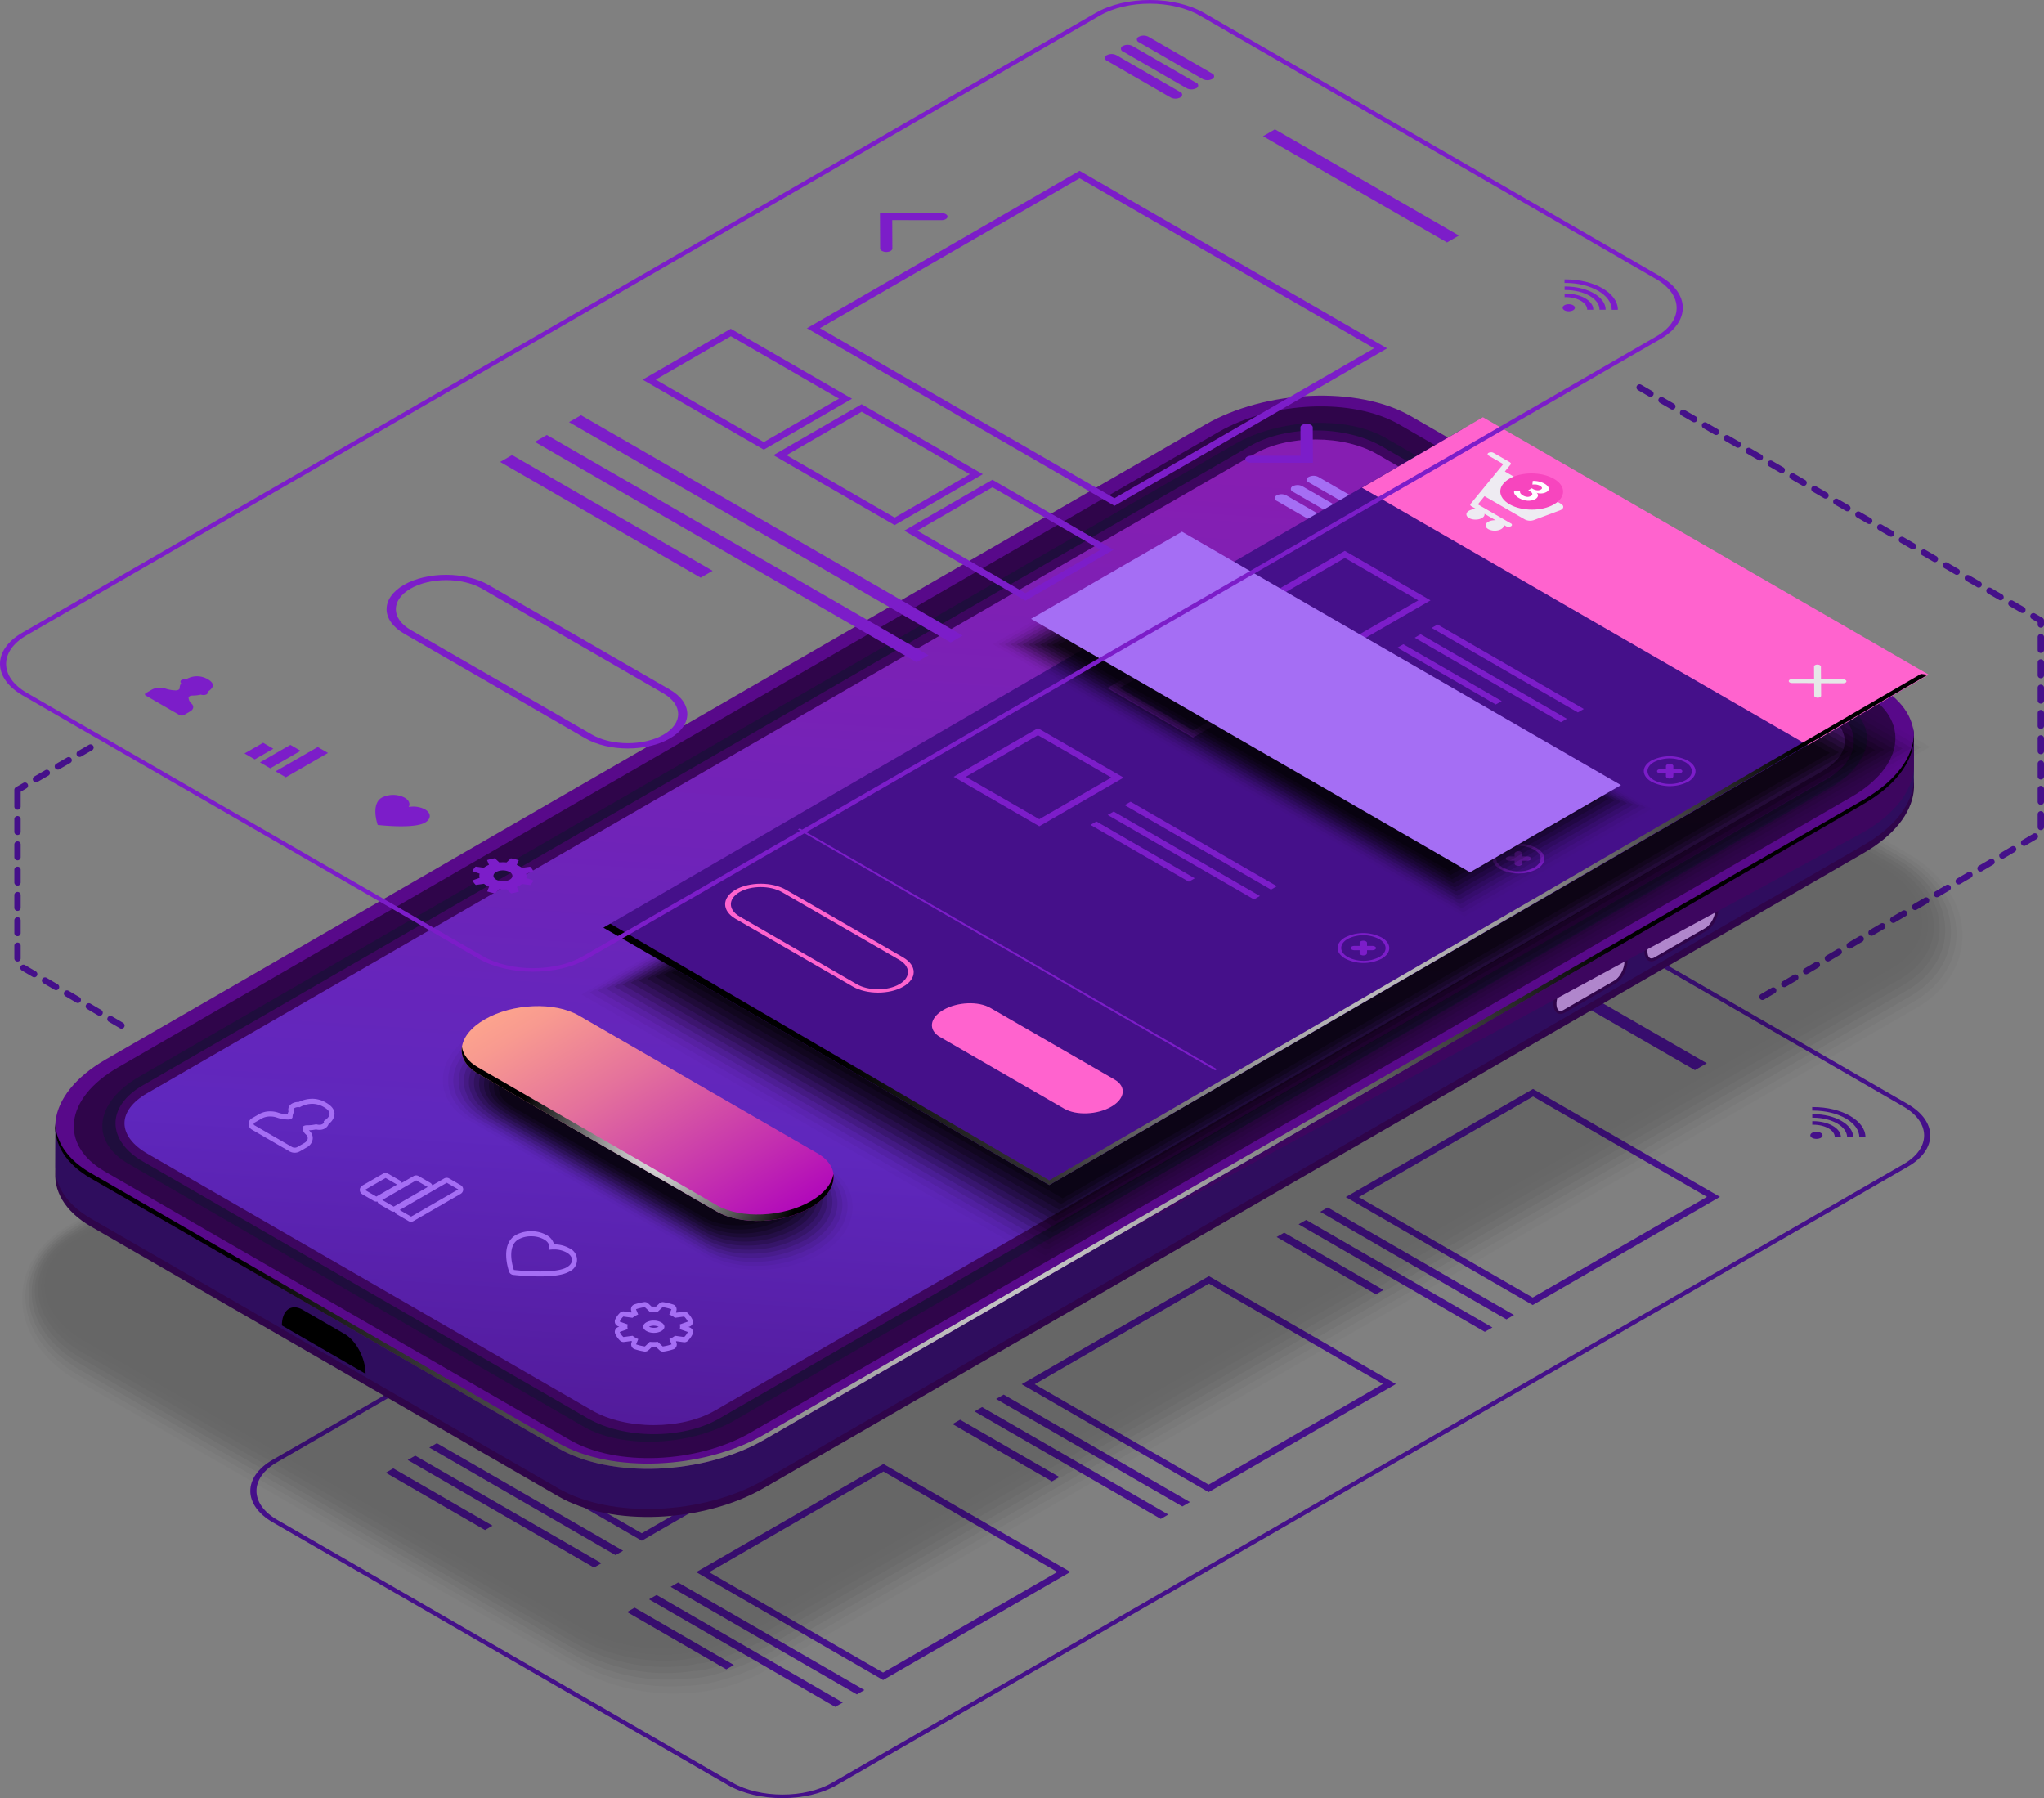 <svg xmlns="http://www.w3.org/2000/svg" xmlns:xlink="http://www.w3.org/1999/xlink" width="778.904" height="685.177" viewBox="0 0 778.904 685.177">
  <rect x="0" y="0" width="778.904" height="685.177" fill="#808080" stroke="none"/>
  <defs>
    <linearGradient id="linear-gradient" x1="23.692" y1="0.5" x2="24.692" y2="0.5" gradientUnits="objectBoundingBox">
      <stop offset="0" stop-color="#2f054a"/>
      <stop offset="1" stop-color="#5824b0"/>
    </linearGradient>
    <linearGradient id="linear-gradient-2" x1="23.824" y1="0.5" x2="24.824" y2="0.5" gradientUnits="objectBoundingBox">
      <stop offset="0.056" stop-color="#2f0d5e"/>
      <stop offset="0.278" stop-color="#2f105f"/>
      <stop offset="0.47" stop-color="#311b61"/>
      <stop offset="0.482" stop-color="#351f65"/>
      <stop offset="0.495" stop-color="#422c73"/>
      <stop offset="0.509" stop-color="#584188"/>
      <stop offset="0.524" stop-color="#765fa7"/>
      <stop offset="0.53" stop-color="#8770b8"/>
      <stop offset="0.537" stop-color="#7e67ae"/>
      <stop offset="0.562" stop-color="#5c468d"/>
      <stop offset="0.586" stop-color="#442e75"/>
      <stop offset="0.608" stop-color="#362066"/>
      <stop offset="0.626" stop-color="#311b61"/>
      <stop offset="0.672" stop-color="#2a1155"/>
      <stop offset="0.749" stop-color="#230446"/>
      <stop offset="0.813" stop-color="#200041"/>
      <stop offset="1" stop-color="#200041"/>
    </linearGradient>
    <linearGradient id="linear-gradient-3" x1="23.692" y1="0.5" x2="24.692" y2="0.5" gradientUnits="objectBoundingBox">
      <stop offset="0" stop-color="#58098a"/>
      <stop offset="1" stop-color="#9e3bdb"/>
    </linearGradient>
    <radialGradient id="radial-gradient" cx="0.433" cy="0.549" r="0.963" gradientTransform="translate(0.303) scale(0.395 1)" gradientUnits="objectBoundingBox">
      <stop offset="0" stop-color="#fff"/>
      <stop offset="1"/>
    </radialGradient>
    <linearGradient id="linear-gradient-4" x1="24.175" y1="0.5" x2="25.175" y2="0.5" gradientUnits="objectBoundingBox">
      <stop offset="0" stop-color="#2f054a"/>
      <stop offset="1" stop-color="#5e1d9a"/>
    </linearGradient>
    <linearGradient id="linear-gradient-5" x1="0.554" y1="0.03" x2="0.366" y2="1.666" gradientUnits="objectBoundingBox">
      <stop offset="0" stop-color="#861eb2"/>
      <stop offset="0.429" stop-color="#5f27bd"/>
      <stop offset="0.904" stop-color="#3d065f"/>
    </linearGradient>
    <linearGradient id="linear-gradient-6" x1="780.244" y1="-113.191" x2="781.454" y2="-113.191" gradientUnits="objectBoundingBox">
      <stop offset="0" stop-color="#3d065f"/>
      <stop offset="1" stop-color="#5f27bd"/>
    </linearGradient>
    <linearGradient id="linear-gradient-7" x1="780.244" y1="-113.191" x2="781.454" y2="-113.191" xlink:href="#linear-gradient"/>
    <linearGradient id="linear-gradient-8" x1="847.72" y1="-120.676" x2="847.174" y2="-119.461" gradientUnits="objectBoundingBox">
      <stop offset="0.056" stop-color="#9f79b8"/>
      <stop offset="0.257" stop-color="#a17bba"/>
      <stop offset="0.357" stop-color="#a783bf"/>
      <stop offset="0.434" stop-color="#b290c9"/>
      <stop offset="0.495" stop-color="#c1a1d5"/>
      <stop offset="0.507" stop-color="#c4a5d7"/>
      <stop offset="0.52" stop-color="#cdb3dd"/>
      <stop offset="0.533" stop-color="#dbc8e7"/>
      <stop offset="0.547" stop-color="#efe7f4"/>
      <stop offset="0.556" stop-color="#fff"/>
      <stop offset="0.568" stop-color="#ece0f3"/>
      <stop offset="0.58" stop-color="#ddc8ea"/>
      <stop offset="0.591" stop-color="#d4b9e5"/>
      <stop offset="0.601" stop-color="#d1b4e3"/>
      <stop offset="0.658" stop-color="#b395d6"/>
      <stop offset="0.715" stop-color="#9c7dcb"/>
      <stop offset="0.769" stop-color="#8e6ec5"/>
      <stop offset="0.813" stop-color="#8969c3"/>
      <stop offset="1" stop-color="#b086cc"/>
    </linearGradient>
    <linearGradient id="linear-gradient-9" x1="782.892" y1="-114.091" x2="784.103" y2="-114.091" xlink:href="#linear-gradient-6"/>
    <linearGradient id="linear-gradient-10" x1="782.892" y1="-114.091" x2="784.103" y2="-114.091" xlink:href="#linear-gradient"/>
    <linearGradient id="linear-gradient-11" x1="850.224" y1="-120.83" x2="849.678" y2="-119.614" xlink:href="#linear-gradient-8"/>
    <linearGradient id="linear-gradient-12" x1="-0.011" y1="0.013" x2="0.971" y2="0.949" gradientUnits="objectBoundingBox">
      <stop offset="0.035" stop-color="#ffa98c"/>
      <stop offset="0.163" stop-color="#f89a90"/>
      <stop offset="0.411" stop-color="#e4719c"/>
      <stop offset="0.751" stop-color="#c430af"/>
      <stop offset="0.985" stop-color="#ad00bd"/>
    </linearGradient>
    <radialGradient id="radial-gradient-2" cx="0.589" cy="0.55" r="0.834" gradientTransform="translate(0.266) scale(0.468 1)" xlink:href="#radial-gradient"/>
    <linearGradient id="linear-gradient-13" x1="-20.969" y1="18.554" x2="-20.573" y2="18.554" gradientUnits="objectBoundingBox">
      <stop offset="0" stop-color="#25054d"/>
      <stop offset="1" stop-color="#45108a"/>
    </linearGradient>
    <linearGradient id="linear-gradient-14" x1="-49.622" y1="41.628" x2="-48.417" y2="41.628" gradientUnits="objectBoundingBox">
      <stop offset="0.035" stop-color="#9f19ab"/>
      <stop offset="0.244" stop-color="#ae25b1"/>
      <stop offset="0.646" stop-color="#d744bf"/>
      <stop offset="1" stop-color="#ff63ce"/>
    </linearGradient>
    <linearGradient id="linear-gradient-15" x1="-208.125" y1="125.154" x2="-207.069" y2="125.154" xlink:href="#linear-gradient-14"/>
    <linearGradient id="linear-gradient-16" x1="-145.551" y1="127.698" x2="-144.523" y2="127.698" xlink:href="#linear-gradient-14"/>
    <linearGradient id="linear-gradient-17" x1="-291.448" y1="173.543" x2="-289.109" y2="173.543" gradientUnits="objectBoundingBox">
      <stop offset="0.035" stop-color="#9d9eb3"/>
      <stop offset="0.581" stop-color="#d4d1d8"/>
      <stop offset="1" stop-color="#eeebf2"/>
    </linearGradient>
    <radialGradient id="radial-gradient-3" cx="0.585" cy="0.383" r="0.989" gradientTransform="translate(0.307) scale(0.386 1)" xlink:href="#radial-gradient"/>
    <linearGradient id="linear-gradient-18" x1="-47.475" y1="40.582" x2="-46.616" y2="40.582" gradientUnits="objectBoundingBox">
      <stop offset="0.035" stop-color="#6b24d6"/>
      <stop offset="0.294" stop-color="#7733dc"/>
      <stop offset="0.794" stop-color="#975ced"/>
      <stop offset="1" stop-color="#a56ef4"/>
    </linearGradient>
    <linearGradient id="linear-gradient-19" x1="0.5" x2="0.5" y2="1" gradientUnits="objectBoundingBox">
      <stop offset="0" stop-color="#972a74" stop-opacity="0"/>
      <stop offset="1" stop-color="#4c153a" stop-opacity="0"/>
    </linearGradient>
  </defs>
  <g id="custom-mobile-app-development-banner" transform="translate(-180.594 -80.975)">
    <path id="Path_1480" data-name="Path 1480" d="M487.319,371.137a1.2,1.2,0,0,1-.6-2.242l4.146-2.435a1.2,1.2,0,0,1,1.205,2.073l-4.146,2.435A1.036,1.036,0,0,1,487.319,371.137Zm8.317-4.894a1.2,1.2,0,0,1-.6-2.242l4.146-2.435a1.2,1.2,0,1,1,1.205,2.073l-4.146,2.435A1.088,1.088,0,0,1,495.636,366.243Zm8.317-4.894a1.2,1.2,0,0,1-.6-2.242l4.146-2.435a1.2,1.2,0,0,1,1.205,2.073l-4.146,2.435A1.145,1.145,0,0,1,503.953,361.349Zm8.293-4.894a1.2,1.2,0,0,1-.6-2.242l4.146-2.435A1.2,1.2,0,0,1,517,353.852l-4.146,2.435A1.036,1.036,0,0,1,512.246,356.455Zm8.317-4.894a1.2,1.2,0,0,1-.6-2.242l4.146-2.435a1.2,1.2,0,1,1,1.205,2.073l-4.146,2.435A1.088,1.088,0,0,1,520.563,351.561Zm8.317-4.894a1.2,1.2,0,0,1-.6-2.242l4.146-2.435a1.2,1.2,0,0,1,1.205,2.073l-4.147,2.435A1.144,1.144,0,0,1,528.88,346.667Zm8.293-4.894a1.2,1.2,0,0,1-.6-2.242l4.146-2.435a1.2,1.2,0,0,1,1.205,2.073l-4.146,2.435A1.036,1.036,0,0,1,537.173,341.774Zm8.317-4.894a1.2,1.2,0,0,1-.6-2.242l4.146-2.435a1.2,1.2,0,1,1,1.205,2.073l-4.146,2.435A1.088,1.088,0,0,1,545.49,336.88Zm8.317-4.894a1.2,1.2,0,0,1-.6-2.242l4.146-2.435a1.2,1.2,0,0,1,1.205,2.073l-4.146,2.435A1.144,1.144,0,0,1,553.807,331.986Zm8.293-4.894a1.2,1.2,0,0,1-.6-2.242l4.146-2.435a1.2,1.2,0,0,1,1.205,2.073l-4.146,2.435A1.036,1.036,0,0,1,562.1,327.092Zm8.317-4.894a1.2,1.2,0,0,1-.6-2.242l4.146-2.435a1.2,1.2,0,1,1,1.205,2.073l-4.146,2.435A1.088,1.088,0,0,1,570.417,322.2Zm8.317-4.894a1.2,1.2,0,0,1-.6-2.242l4.146-2.435a1.2,1.2,0,0,1,1.205,2.073l-4.146,2.435A1.145,1.145,0,0,1,578.734,317.3Zm8.293-4.894a1.2,1.2,0,0,1-.6-2.242l4.146-2.435a1.2,1.2,0,0,1,1.205,2.073l-4.146,2.435A1.036,1.036,0,0,1,587.027,312.411Zm6.365-6a1.194,1.194,0,0,1-1.205-1.205v-4.822a1.205,1.205,0,1,1,2.411,0V305.2A1.194,1.194,0,0,1,593.392,306.408Zm0-9.643a1.194,1.194,0,0,1-1.205-1.205v-4.822a1.205,1.205,0,1,1,2.411,0v4.822A1.194,1.194,0,0,1,593.392,296.765Zm0-9.643a1.194,1.194,0,0,1-1.205-1.205V281.1a1.205,1.205,0,1,1,2.411,0v4.821A1.194,1.194,0,0,1,593.392,287.122Zm0-9.643a1.194,1.194,0,0,1-1.205-1.205v-4.822a1.205,1.205,0,1,1,2.411,0v4.822A1.194,1.194,0,0,1,593.392,277.479Zm0-9.643a1.194,1.194,0,0,1-1.205-1.205v-4.822a1.205,1.205,0,0,1,2.411,0v4.822A1.194,1.194,0,0,1,593.392,267.836Zm0-9.643a1.194,1.194,0,0,1-1.205-1.205v-4.822a1.205,1.205,0,1,1,2.411,0v4.822A1.194,1.194,0,0,1,593.392,258.193Zm0-9.643a1.194,1.194,0,0,1-1.205-1.205v-4.822a1.205,1.205,0,1,1,2.411,0v4.822A1.194,1.194,0,0,1,593.392,248.55Zm0-9.643a1.194,1.194,0,0,1-1.205-1.205V232.88a1.205,1.205,0,1,1,2.411,0V237.7A1.194,1.194,0,0,1,593.392,238.907Zm0-9.643a1.194,1.194,0,0,1-1.205-1.205v-.82l-2.266-1.326a1.2,1.2,0,0,1,1.205-2.073l2.869,1.663a1.216,1.216,0,0,1,.6,1.037v1.495A1.2,1.2,0,0,1,593.392,229.264Zm-7.015-5.593a1.088,1.088,0,0,1-.6-.169l-4.171-2.411a1.2,1.2,0,1,1,1.205-2.073l4.171,2.411a1.2,1.2,0,0,1,.434,1.639A1.223,1.223,0,0,1,586.376,223.671Zm-8.341-4.846a1.088,1.088,0,0,1-.6-.169l-4.171-2.411a1.2,1.2,0,1,1,1.205-2.073l4.171,2.411a1.2,1.2,0,0,1-.6,2.242Zm-8.341-4.846a1.088,1.088,0,0,1-.6-.169l-4.171-2.411a1.2,1.2,0,0,1,1.205-2.073l4.171,2.411a1.2,1.2,0,0,1-.6,2.242Zm-8.341-4.846a1.088,1.088,0,0,1-.6-.169l-4.171-2.411a1.2,1.2,0,0,1,1.205-2.073l4.171,2.411a1.2,1.2,0,0,1,.434,1.639A1.146,1.146,0,0,1,561.353,209.134Zm-8.341-4.846a1.088,1.088,0,0,1-.6-.169l-4.171-2.411a1.2,1.2,0,1,1,1.205-2.073l4.171,2.411a1.2,1.2,0,0,1,.434,1.639A1.146,1.146,0,0,1,553.012,204.289Zm-8.341-4.846a1.088,1.088,0,0,1-.6-.169l-4.171-2.411a1.2,1.2,0,1,1,1.205-2.073l4.171,2.411a1.189,1.189,0,0,1,.434,1.639A1.146,1.146,0,0,1,544.671,199.443Zm-8.341-4.822a1.088,1.088,0,0,1-.6-.169l-4.171-2.411a1.2,1.2,0,0,1,1.205-2.073l4.171,2.411a1.2,1.2,0,0,1-.6,2.242Zm-8.341-4.846a1.088,1.088,0,0,1-.6-.169l-4.171-2.411a1.2,1.2,0,0,1,1.205-2.073l4.171,2.411a1.19,1.19,0,0,1,.434,1.639A1.166,1.166,0,0,1,527.988,189.776Zm-8.317-4.846a1.088,1.088,0,0,1-.6-.169l-4.171-2.411a1.2,1.2,0,1,1,1.205-2.073l4.171,2.411a1.2,1.2,0,0,1,.434,1.639A1.223,1.223,0,0,1,519.671,184.93Zm-8.341-4.846a1.088,1.088,0,0,1-.6-.169l-4.171-2.411a1.2,1.2,0,1,1,1.205-2.073l4.171,2.411a1.2,1.2,0,0,1-.6,2.242Zm-8.341-4.846a1.088,1.088,0,0,1-.6-.169l-4.171-2.411a1.2,1.2,0,1,1,1.205-2.073L503.591,173a1.2,1.2,0,0,1-.6,2.242Zm-8.341-4.846a1.088,1.088,0,0,1-.6-.169l-4.171-2.411a1.2,1.2,0,1,1,1.205-2.073l4.171,2.411a1.2,1.2,0,0,1-.6,2.242Zm-8.341-4.846a1.088,1.088,0,0,1-.6-.169l-4.171-2.411a1.2,1.2,0,1,1,1.205-2.073l4.171,2.411a1.2,1.2,0,0,1-.6,2.242Zm-8.341-4.846a1.088,1.088,0,0,1-.6-.169l-4.171-2.411a1.2,1.2,0,1,1,1.205-2.073l4.171,2.411a1.2,1.2,0,0,1-.6,2.242Zm-8.341-4.846a1.088,1.088,0,0,1-.6-.169l-4.171-2.411a1.2,1.2,0,1,1,1.205-2.073l4.171,2.411a1.189,1.189,0,0,1,.434,1.639A1.166,1.166,0,0,1,469.624,155.857Zm-8.341-4.846a1.088,1.088,0,0,1-.6-.169l-4.171-2.411a1.2,1.2,0,1,1,1.205-2.073l4.171,2.411a1.2,1.2,0,0,1,.434,1.639A1.166,1.166,0,0,1,461.283,151.011Zm-8.317-4.846a1.088,1.088,0,0,1-.6-.169l-4.171-2.411a1.2,1.2,0,0,1,1.205-2.073l4.171,2.411a1.2,1.2,0,0,1-.6,2.242Zm-8.341-4.846a1.088,1.088,0,0,1-.6-.169l-4.171-2.411a1.2,1.2,0,0,1,1.205-2.073l4.171,2.411a1.2,1.2,0,0,1-.6,2.242Z" transform="translate(364.9 90.887)" fill="#45108a"/>
    <path id="Path_1481" data-name="Path 1481" d="M223.071,301.6l-4.146-2.435a1.2,1.2,0,1,1,1.205-2.073l4.146,2.435a1.2,1.2,0,0,1-.6,2.242A1.088,1.088,0,0,1,223.071,301.6Zm-8.317-4.894-4.146-2.435a1.2,1.2,0,0,1,1.205-2.073l4.146,2.435a1.2,1.2,0,0,1-.6,2.242A1.145,1.145,0,0,1,214.754,296.709Zm-8.317-4.894-4.147-2.435a1.2,1.2,0,0,1,1.205-2.073l4.146,2.435a1.2,1.2,0,0,1-.6,2.242A1.145,1.145,0,0,1,206.437,291.815Zm-8.293-4.894L194,284.487a1.2,1.2,0,1,1,1.205-2.073l4.146,2.435a1.2,1.2,0,0,1-.6,2.242A1.088,1.088,0,0,1,198.144,286.921Zm-8.317-4.894-4.146-2.435a1.2,1.2,0,0,1,1.205-2.073l4.146,2.435a1.2,1.2,0,0,1-.6,2.242A1.145,1.145,0,0,1,189.827,282.028Zm-6.967-7.039v-4.821a1.205,1.205,0,1,1,2.411,0v4.821a1.205,1.205,0,1,1-2.411,0Zm0-9.643v-4.821a1.205,1.205,0,1,1,2.411,0v4.821a1.205,1.205,0,1,1-2.411,0Zm0-9.643v-4.822a1.205,1.205,0,1,1,2.411,0V255.7a1.205,1.205,0,0,1-2.411,0Zm0-9.643v-4.822a1.205,1.205,0,0,1,2.411,0v4.822a1.205,1.205,0,1,1-2.411,0Zm0-9.643v-4.822a1.205,1.205,0,1,1,2.411,0v4.822a1.205,1.205,0,1,1-2.411,0Zm0-9.643v-4.821a1.205,1.205,0,1,1,2.411,0v4.821a1.205,1.205,0,1,1-2.411,0Zm0-9.643v-6.316a1.166,1.166,0,0,1,.6-1.037l2.869-1.663a1.2,1.2,0,0,1,1.205,2.073l-2.266,1.326v5.641a1.194,1.194,0,0,1-1.205,1.205A1.23,1.23,0,0,1,182.86,217.13Zm7.208-9.812a1.19,1.19,0,0,1,.434-1.639l4.171-2.411a1.2,1.2,0,0,1,1.205,2.073l-4.171,2.411a1.088,1.088,0,0,1-.6.169A1.194,1.194,0,0,1,190.068,207.318Zm8.341-4.846a1.19,1.19,0,0,1,.434-1.639l4.171-2.411a1.2,1.2,0,0,1,1.205,2.073l-4.171,2.411a1.145,1.145,0,0,1-.6.169A1.194,1.194,0,0,1,198.409,202.473Zm8.317-4.846a1.189,1.189,0,0,1,.434-1.639l4.171-2.411a1.2,1.2,0,0,1,1.205,2.073l-4.171,2.411a1.145,1.145,0,0,1-.6.169A1.254,1.254,0,0,1,206.726,197.627Z" transform="translate(3.197 171.173)" fill="#45108a"/>
    <g id="Group_229" data-name="Group 229" transform="translate(275.981 396.575)">
      <g id="Group_220" data-name="Group 220" transform="translate(299.147 46.259)">
        <g id="Group_218" data-name="Group 218">
          <path id="Path_1482" data-name="Path 1482" d="M492.81,267l-66.416,38.355-66.271-38.259,66.416-38.355L492.81,267Zm4.966,0L426.538,225.87l-71.358,41.2L426.418,308.2,497.776,267Z" transform="translate(-328.831 -225.87)" fill="#45108a"/>
          <path id="Path_1483" data-name="Path 1483" d="M422.1,287.222,351.13,246.263l2.893-1.663L425,285.559Z" transform="translate(-334.544 -199.447)" fill="#45108a"/>
          <path id="Path_1484" data-name="Path 1484" d="M418.692,289.216,347.72,248.233l2.869-1.663,70.972,40.983Z" transform="translate(-339.355 -196.667)" fill="#45108a"/>
          <path id="Path_1485" data-name="Path 1485" d="M382.075,272.075,344.25,250.233l2.869-1.663,37.825,21.841Z" transform="translate(-344.25 -193.846)" fill="#45108a"/>
        </g>
        <g id="Group_219" data-name="Group 219" transform="translate(91.946 53.085)">
          <path id="Path_1486" data-name="Path 1486" d="M530.974,289.017l-66.416,38.355-66.271-38.259L464.7,250.759l66.271,38.259Zm4.942,0L464.678,247.89l-71.358,41.2,71.238,41.127,71.358-41.2Z" transform="translate(-366.971 -247.89)" fill="#45108a"/>
          <path id="Path_1487" data-name="Path 1487" d="M460.253,309.266,389.28,268.283l2.869-1.663L463.121,307.6Z" transform="translate(-372.67 -221.467)" fill="#45108a"/>
          <path id="Path_1488" data-name="Path 1488" d="M456.832,311.236,385.86,270.253l2.893-1.663,70.972,40.983Z" transform="translate(-377.495 -218.688)" fill="#45108a"/>
          <path id="Path_1489" data-name="Path 1489" d="M420.215,294.1,382.39,272.263l2.893-1.663,37.825,21.841Z" transform="translate(-382.39 -215.852)" fill="#45108a"/>
        </g>
      </g>
      <g id="Group_223" data-name="Group 223" transform="translate(175.644 117.545)">
        <g id="Group_221" data-name="Group 221">
          <path id="Path_1490" data-name="Path 1490" d="M441.58,296.567l-66.416,38.355L308.892,296.64l66.416-38.355,66.272,38.283Zm4.966,0L375.308,255.44l-71.358,41.2,71.238,41.127,71.358-41.2Z" transform="translate(-277.6 -255.44)" fill="#45108a"/>
          <path id="Path_1491" data-name="Path 1491" d="M370.882,316.816,299.91,275.833l2.869-1.663,70.972,40.983Z" transform="translate(-283.3 -229.017)" fill="#45108a"/>
          <path id="Path_1492" data-name="Path 1492" d="M367.462,318.786,296.49,277.8l2.893-1.663,70.972,40.983Z" transform="translate(-288.125 -226.238)" fill="#45108a"/>
          <path id="Path_1493" data-name="Path 1493" d="M330.845,301.655,293.02,279.813l2.869-1.663,37.849,21.841Z" transform="translate(-293.02 -223.402)" fill="#45108a"/>
        </g>
        <g id="Group_222" data-name="Group 222" transform="translate(91.946 53.109)">
          <path id="Path_1494" data-name="Path 1494" d="M479.744,318.573l-66.416,38.355L347.056,318.67l66.416-38.355,66.271,38.259Zm4.942.024L413.448,277.47l-71.358,41.2L413.328,359.8l71.358-41.2Z" transform="translate(-315.741 -277.47)" fill="#45108a"/>
          <path id="Path_1495" data-name="Path 1495" d="M409.022,338.822,338.05,297.863l2.893-1.663,70.972,40.959Z" transform="translate(-321.44 -251.047)" fill="#45108a"/>
          <path id="Path_1496" data-name="Path 1496" d="M405.612,340.792,334.64,299.833l2.869-1.663,70.972,40.959Z" transform="translate(-326.251 -248.268)" fill="#45108a"/>
          <path id="Path_1497" data-name="Path 1497" d="M369.009,323.675,331.16,301.833l2.893-1.663,37.825,21.841Z" transform="translate(-331.16 -245.446)" fill="#45108a"/>
        </g>
      </g>
      <g id="Group_226" data-name="Group 226" transform="translate(51.611 189.169)">
        <g id="Group_224" data-name="Group 224">
          <path id="Path_1498" data-name="Path 1498" d="M390.144,326.277l-66.416,38.355-66.271-38.259,66.416-38.355,66.271,38.259Zm4.942,0L323.848,285.15l-71.358,41.2,71.238,41.127,71.358-41.2Z" transform="translate(-226.165 -285.15)" fill="#45108a"/>
          <path id="Path_1499" data-name="Path 1499" d="M319.422,346.526,248.45,305.543l2.893-1.663,70.972,40.983Z" transform="translate(-231.864 -258.727)" fill="#45108a"/>
          <path id="Path_1500" data-name="Path 1500" d="M316.012,348.5,245.04,307.513l2.869-1.663,70.972,40.983Z" transform="translate(-236.675 -255.948)" fill="#45108a"/>
          <path id="Path_1501" data-name="Path 1501" d="M279.395,331.365,241.57,309.523l2.869-1.663L282.263,329.7Z" transform="translate(-241.57 -253.112)" fill="#45108a"/>
        </g>
        <g id="Group_225" data-name="Group 225" transform="translate(91.946 53.085)">
          <path id="Path_1502" data-name="Path 1502" d="M428.27,348.3l-66.416,38.355-66.271-38.259L362,310.039,428.27,348.3Zm4.966,0L362,307.17l-71.358,41.2L361.878,389.5l71.358-41.2Z" transform="translate(-264.29 -307.17)" fill="#45108a"/>
          <path id="Path_1503" data-name="Path 1503" d="M357.572,368.546,286.6,327.563l2.869-1.663,70.972,40.983Z" transform="translate(-269.99 -280.747)" fill="#45108a"/>
          <path id="Path_1504" data-name="Path 1504" d="M354.152,370.516,283.18,329.533l2.893-1.663,70.972,40.983Z" transform="translate(-274.815 -277.968)" fill="#45108a"/>
          <path id="Path_1505" data-name="Path 1505" d="M317.535,353.385,279.71,331.543l2.893-1.663,37.825,21.841Z" transform="translate(-279.71 -275.132)" fill="#45108a"/>
        </g>
      </g>
      <g id="Group_228" data-name="Group 228">
        <path id="Path_1506" data-name="Path 1506" d="M407.438,214.8l24.276,14.006a3.984,3.984,0,0,0,3.616,0,1.112,1.112,0,0,0,0-2.1L411.054,212.7a3.984,3.984,0,0,0-3.616,0A1.112,1.112,0,0,0,407.438,214.8Zm21.793,15.429-24.276-14.006a3.984,3.984,0,0,0-3.616,0,1.112,1.112,0,0,0,0,2.1l24.276,14.006a3.984,3.984,0,0,0,3.616,0A1.1,1.1,0,0,0,429.231,230.23Zm-6.075,3.52L398.88,219.743a3.984,3.984,0,0,0-3.616,0,1.112,1.112,0,0,0,0,2.1l24.276,14.006a3.984,3.984,0,0,0,3.616,0A1.108,1.108,0,0,0,423.156,233.75Z" transform="translate(25.819 -198.797)" fill="#45108a"/>
        <path id="Path_1507" data-name="Path 1507" d="M402.194,571.3,228.765,471.186c-11.427-6.605-11.475-17.285-.121-23.842L637,211.572c11.355-6.557,29.869-6.509,41.3.072L851.726,311.763c11.427,6.605,11.475,17.285.12,23.842L443.49,571.376C432.159,577.91,413.621,577.885,402.194,571.3ZM676.658,212.585c-10.511-6.075-27.555-6.1-37.993-.072L230.307,448.284c-10.439,6.027-10.39,15.863.121,21.938L403.857,570.34c10.511,6.075,27.555,6.1,37.993.072L850.207,334.641c10.438-6.027,10.39-15.863-.12-21.938Z" transform="translate(-220.161 -206.681)" fill="#45108a"/>
        <path id="Path_1508" data-name="Path 1508" d="M471.427,256.01c0,.747-1.036,1.35-2.338,1.35s-2.338-.6-2.338-1.35,1.036-1.35,2.338-1.35C470.366,254.66,471.427,255.287,471.427,256.01Z" transform="translate(127.713 -138.995)" fill="#45108a"/>
        <g id="Group_227" data-name="Group 227" transform="translate(595.187 106.239)">
          <path id="Path_1509" data-name="Path 1509" d="M467.436,250.75h-.386v1.35h.386c9.667.024,17.55,4.58,17.574,10.149v.048h2.339v-.048C487.324,255.909,478.381,250.75,467.436,250.75Z" transform="translate(-467.05 -250.75)" fill="#45108a"/>
          <path id="Path_1510" data-name="Path 1510" d="M467.446,252.98c-.121,0-.241.024-.386.024v1.35c.12,0,.241-.024.386-.024,4.508,0,8.2,2.122,8.2,4.725v.048h2.338v-.048C477.981,255.728,473.256,253,467.446,252.98Z" transform="translate(-467.036 -247.604)" fill="#45108a"/>
          <path id="Path_1511" data-name="Path 1511" d="M467.446,251.87h-.386v1.35h.386c7.088.024,12.873,3.351,12.9,7.449v.048h2.338v-.048C482.633,255.824,475.811,251.87,467.446,251.87Z" transform="translate(-467.036 -249.17)" fill="#45108a"/>
        </g>
        <path id="Path_1512" data-name="Path 1512" d="M489.478,270.1,419.47,229.674l4.532-2.6,70.008,40.4Z" transform="translate(61.013 -177.918)" fill="#45108a"/>
      </g>
    </g>
    <g id="Group_231" data-name="Group 231" transform="translate(187.841 231.73)">
      <g id="Group_230" data-name="Group 230" transform="translate(0 53.683)" opacity="0.2">
        <path id="Path_1513" data-name="Path 1513" d="M434.607,604.22c12.078,0,23.047-2.652,31.7-7.642l441.818-254.31c11.572-6.678,18.2-17.237,18.2-28.977,0-12.873-7.98-24.855-21.914-32.907L713.844,170.358c-10.945-6.316-24.614-9.788-38.5-9.788-12.078,0-23.047,2.652-31.7,7.642L201.8,422.522c-11.572,6.678-18.2,17.237-18.2,28.977,0,12.873,7.98,24.855,21.914,32.907l190.57,110.027C407.028,600.749,420.7,604.22,434.607,604.22Z" transform="translate(-183.6 -160.57)" opacity="0"/>
        <path id="Path_1514" data-name="Path 1514" d="M643.275,168.356,201.458,422.69c-11.114,6.413-17.406,16.49-17.357,27.651.048,12.2,7.69,23.6,21.07,31.316L387.182,586.741c.289.169,9.185,5.255,9.522,5.352a76.04,76.04,0,0,0,38.765,8.679,68.233,68.233,0,0,0,31.267-8.341L906.119,339.519c11.114-6.413,17.406-16.49,17.357-27.651-.048-12.2-7.69-23.6-21.07-31.316L712.97,171.177a78.5,78.5,0,0,0-14.031-6.244A81.4,81.4,0,0,0,674.856,161C662.851,160.859,651.858,163.414,643.275,168.356Z" transform="translate(-182.895 -159.967)" opacity="0.091"/>
        <path id="Path_1515" data-name="Path 1515" d="M642.932,168.566,201.091,422.876c-10.655,6.147-16.61,15.742-16.49,26.325.121,11.523,7.425,22.348,20.2,29.749L387.658,584.517c.579.338,8.944,5.063,9.619,5.28a73.707,73.707,0,0,0,39.006,7.57c9.884,0,23.722-4.966,30.809-9.064L904.041,336.788c10.656-6.147,16.61-15.742,16.49-26.325-.12-11.523-7.425-22.348-20.226-29.749L712,171.989a89.818,89.818,0,0,0-13.886-6.34,81.452,81.452,0,0,0-23.866-4.243C662.435,161.213,651.418,163.648,642.932,168.566Z" transform="translate(-182.19 -159.405)" opacity="0.182"/>
        <path id="Path_1516" data-name="Path 1516" d="M642.59,168.706,200.748,423.016c-10.2,5.882-15.815,14.995-15.646,24.975.169,10.848,7.136,21.094,19.358,28.182L388.184,582.246c.868.506,8.7,4.87,9.739,5.183a71.335,71.335,0,0,0,39.247,6.461c8.8,0,24.083-6.123,30.375-9.763L902.059,334.036c10.2-5.882,15.814-14.995,15.646-24.975-.169-10.848-7.136-21.094-19.358-28.158L711.176,172.853a105.485,105.485,0,0,0-13.741-6.437,81.488,81.488,0,0,0-23.625-4.532C662.021,161.5,651,163.837,642.59,168.706Z" transform="translate(-181.486 -158.774)" opacity="0.273"/>
        <path id="Path_1517" data-name="Path 1517" d="M642.224,168.886,200.406,423.2c-9.739,5.617-15.019,14.223-14.8,23.649.217,10.173,6.847,19.84,18.515,26.591L388.685,579.991c1.157.675,8.462,4.7,9.836,5.111a69.383,69.383,0,0,0,39.488,5.376c7.69,0,24.421-7.28,29.917-10.463L900,331.3c9.739-5.617,15.019-14.223,14.8-23.649-.217-10.173-6.847-19.865-18.515-26.591l-186.013-107.4a125.8,125.8,0,0,0-13.573-6.533A80.736,80.736,0,0,0,673.3,162.3C661.606,161.846,650.565,164.064,642.224,168.886Z" transform="translate(-180.782 -158.206)" opacity="0.364"/>
        <path id="Path_1518" data-name="Path 1518" d="M641.882,169.084,200.064,423.394c-9.281,5.352-14.223,13.476-13.958,22.324.265,9.5,6.557,18.611,17.671,25.024L389.211,577.8c1.471.844,8.221,4.508,9.932,5.014,12.367,5.424,27.386,7.015,39.729,4.267,6.581,0,24.758-8.462,29.483-11.186L898,328.579c9.281-5.352,14.223-13.476,13.958-22.323-.265-9.5-6.557-18.611-17.671-25.024L709.407,174.484c-2.363-1.374-10.728-5.641-13.428-6.63a79.821,79.821,0,0,0-23.167-5.111C661.192,162.165,650.127,164.311,641.882,169.084Z" transform="translate(-180.079 -157.633)" opacity="0.454"/>
        <path id="Path_1519" data-name="Path 1519" d="M641.555,169.25,199.713,423.56c-8.823,5.111-13.428,12.729-13.114,20.974.337,8.823,6.268,17.357,16.827,23.432l186.3,107.568a87.993,87.993,0,0,0,10.029,4.942c12.656,5.231,27.965,6.461,39.994,3.158,5.5,0,25.1-9.619,29.025-11.885l427.209-245.9c8.823-5.111,13.428-12.729,13.115-20.974-.338-8.823-6.268-17.357-16.827-23.432l-183.747-106.1c-1.977-1.133-11.017-5.882-13.283-6.75-7.112-2.676-14.9-4.918-22.95-5.4C660.793,162.5,649.728,164.525,641.555,169.25Z" transform="translate(-179.391 -157.051)" opacity="0.545"/>
        <path id="Path_1520" data-name="Path 1520" d="M641.191,169.452,199.373,423.762c-8.389,4.846-12.632,11.981-12.271,19.648.386,8.148,6,16.1,15.983,21.865l187.146,108.05a75.253,75.253,0,0,0,10.125,4.846c12.946,5.063,28.519,5.906,40.235,2.049,4.388,0,25.433-10.776,28.591-12.584l424.774-244.5c8.389-4.846,12.632-11.981,12.271-19.648-.386-8.148-6-16.1-15.983-21.865L707.631,176.2c-1.591-.916-11.331-6.147-13.139-6.847-7.015-2.724-14.73-5.135-22.709-5.713C660.381,162.846,649.291,164.775,641.191,169.452Z" transform="translate(-178.689 -156.482)" opacity="0.636"/>
        <path id="Path_1521" data-name="Path 1521" d="M640.852,169.626,199.034,423.959c-7.931,4.58-11.837,11.234-11.427,18.322.434,7.473,5.713,14.85,15.139,20.274L390.761,571.112a68.325,68.325,0,0,0,10.222,4.773c13.235,4.87,29.074,5.352,40.476.94,3.3,0,25.771-11.933,28.133-13.307l422.339-243.1c7.931-4.58,11.837-11.234,11.427-18.322-.434-7.473-5.714-14.85-15.14-20.274L706.762,177.051c-1.181-.675-11.644-6.388-12.97-6.943-6.943-2.772-14.561-5.328-22.492-6C659.969,163.189,648.856,165,640.852,169.626Z" transform="translate(-177.988 -155.908)" opacity="0.727"/>
        <path id="Path_1522" data-name="Path 1522" d="M640.53,169.839,198.688,424.149c-7.473,4.315-11.065,10.487-10.583,17,.482,6.8,5.424,13.6,14.3,18.707L391.259,568.891a60.716,60.716,0,0,0,10.318,4.677c13.5,4.7,29.628,4.8,40.717-.169,2.194,0,26.108-13.09,27.7-14.006L889.922,317.715c7.473-4.315,11.065-10.487,10.583-17-.482-6.8-5.424-13.6-14.3-18.707L705.886,177.891c-.8-.458-11.933-6.678-12.825-7.039-6.871-2.821-14.368-5.545-22.251-6.292C659.575,163.523,648.462,165.259,640.53,169.839Z" transform="translate(-177.305 -155.351)" opacity="0.818"/>
        <path id="Path_1523" data-name="Path 1523" d="M640.159,170.037,198.341,424.347c-7.015,4.05-10.27,9.715-9.715,15.646.554,6.123,5.135,12.343,13.428,17.14L391.779,566.677a56.392,56.392,0,0,0,10.414,4.6c13.789,4.532,30.183,4.219,40.983-1.278,1.109,0,26.47-14.272,27.241-14.73l417.469-240.3c7.015-4.05,10.27-9.715,9.715-15.646-.554-6.123-5.135-12.343-13.428-17.116L704.984,178.764c-.386-.217-12.247-6.943-12.681-7.136-6.774-2.893-14.2-5.762-22.034-6.581C659.179,163.865,648.018,165.5,640.159,170.037Z" transform="translate(-176.596 -154.777)" opacity="0.909"/>
        <path id="Path_1524" data-name="Path 1524" d="M444.025,566.613,885.867,312.279c13.259-7.666,11.6-21.022-3.713-29.869L691.561,172.384c-15.308-8.847-38.476-9.812-51.735-2.146L198.008,424.548c-13.259,7.666-11.6,21.022,3.713,29.869L392.29,564.444C407.6,573.291,430.766,574.255,444.025,566.613Z" transform="translate(-175.902 -154.231)"/>
      </g>
      <path id="Path_1525" data-name="Path 1525" d="M381.069,547.022,202.891,444.155c-20.106-11.6-17.574-31.87,5.641-45.274L627.5,156.987c23.216-13.4,58.316-14.85,78.422-3.255L884.1,256.6c20.106,11.6,17.574,31.87-5.641,45.274L459.467,543.767C436.275,557.171,401.151,558.641,381.069,547.022Z" transform="translate(-175.529 -127.58)" fill="url(#linear-gradient)"/>
      <path id="Path_1526" data-name="Path 1526" d="M381.071,545.762,202.892,442.9c-8.968-5.183-13.452-12.1-13.573-19.358,0-.651.024-14.609.072-15.26.747-8.414,7.208-3.785,19.117-10.656L627.473,155.727c23.216-13.4,58.316-14.85,78.422-3.255L884.073,255.339c8.968,5.183,13.428-3.93,13.573,3.327,0,.627,0,17.285-.072,17.936-.723,8.414-7.184,17.14-19.141,24.035L459.469,542.507C436.277,555.911,401.152,557.357,381.071,545.762Z" transform="translate(-175.531 -129.358)" fill="url(#linear-gradient-2)"/>
      <path id="Path_1527" data-name="Path 1527" d="M381.069,539.422,202.891,436.555c-20.106-11.6-17.574-31.87,5.641-45.274L627.5,149.387c23.216-13.4,58.316-14.85,78.422-3.255L884.1,249c20.106,11.6,17.574,31.87-5.641,45.274L459.467,536.167C436.275,549.571,401.151,551.042,381.069,539.422Z" transform="translate(-175.529 -138.302)" fill="url(#linear-gradient-3)"/>
      <path id="Path_1528" data-name="Path 1528" d="M202.9,358.856,381.074,461.723c20.106,11.6,55.206,10.149,78.422-3.255L878.459,216.574c12.223-7.063,18.683-16.007,19.166-24.614.506,9.185-6,19-19.166,26.615L459.471,460.469c-23.216,13.4-58.316,14.85-78.422,3.255L202.871,360.857c-9.522-5.5-13.958-12.946-13.524-20.66C189.757,347.188,194.193,353.842,202.9,358.856Z" transform="translate(-175.533 -62.604)" fill="url(#radial-gradient)"/>
      <path id="Path_1529" data-name="Path 1529" d="M209.092,391.9l419.47-242.184c20.347-11.74,51.108-13.018,68.73-2.845L874.531,249.181c17.623,10.173,15.4,27.941-4.942,39.681L450.119,531.046c-20.347,11.74-51.108,13.018-68.73,2.845L204.15,431.578C186.528,421.405,188.746,403.638,209.092,391.9Z" transform="translate(-171.388 -135.905)" fill="url(#linear-gradient-4)"/>
      <path id="Path_1530" data-name="Path 1530" d="M210.85,391.718l417.4-240.978c17.02-9.836,42.791-10.9,57.545-2.387L859.245,248.5c14.754,8.51,12.9,23.384-4.122,33.22l-417.4,240.978c-17.02,9.836-42.791,10.9-57.545,2.387L206.728,424.938C191.974,416.428,193.831,401.554,210.85,391.718Z" transform="translate(-165.022 -132.23)" fill="#1f0d3d"/>
      <path id="Path_1531" data-name="Path 1531" d="M681.334,149.851c-13.91-8.028-36.354-8.076-50.168-.1l-422,243.654c-13.814,7.98-13.741,20.949.169,28.977l169.427,97.828c13.91,8.028,36.354,8.076,50.168.1l422-243.63c13.814-7.98,13.741-20.949-.169-28.977Z" transform="translate(-162.083 -130.546)" fill="#3d065f"/>
      <path id="Path_1532" data-name="Path 1532" d="M401.977,520.8c8.847,0,17.092-1.953,23.24-5.5l422-243.63c5.545-3.206,8.606-7.256,8.606-11.427,0-4.219-3.11-8.341-8.751-11.6L677.646,150.823c-6.244-3.592-14.585-5.593-23.5-5.593-8.847,0-17.092,1.953-23.216,5.5l-422.05,243.63c-5.545,3.206-8.606,7.256-8.606,11.427,0,4.219,3.11,8.341,8.751,11.6l169.427,97.828C384.692,518.8,393.058,520.8,401.977,520.8Z" transform="translate(-160.083 -128.528)" fill="url(#linear-gradient-5)"/>
      <path id="Path_1533" data-name="Path 1533" d="M444.918,241.223l19.431-11.21c2.435-1.4,4.388-5.159,4.388-8.389h0c0-3.23-1.977-4.725-4.388-3.327l-19.431,11.21c-2.435,1.4-4.388,5.159-4.388,8.389h0C440.53,241.151,442.507,242.645,444.918,241.223Z" transform="translate(178.863 -26.189)" fill="url(#linear-gradient-6)"/>
      <path id="Path_1534" data-name="Path 1534" d="M444.918,241.223l19.431-11.21c2.435-1.4,4.388-5.159,4.388-8.389h0c0-3.23-1.977-4.725-4.388-3.327l-19.431,11.21c-2.435,1.4-4.388,5.159-4.388,8.389h0C440.53,241.151,442.507,242.645,444.918,241.223Z" transform="translate(178.863 -26.189)" fill="url(#linear-gradient-7)"/>
      <path id="Path_1535" data-name="Path 1535" d="M442.5,239.933a2.529,2.529,0,0,0,1.181-.362l19.431-11.21c2.073-1.205,3.809-4.58,3.809-7.4,0-1.254-.386-2.7-1.495-2.7a2.529,2.529,0,0,0-1.181.362l-19.431,11.21c-2.073,1.205-3.809,4.58-3.809,7.4C441.01,238.486,441.4,239.933,442.5,239.933Z" transform="translate(179.541 -25.501)" fill="url(#linear-gradient-8)"/>
      <path id="Path_1536" data-name="Path 1536" d="M430.538,249.533l19.431-11.21c2.435-1.4,4.388-5.159,4.388-8.389h0c0-3.23-1.977-4.725-4.388-3.327l-19.431,11.21c-2.435,1.4-4.388,5.159-4.388,8.389h0C426.15,249.437,428.1,250.931,430.538,249.533Z" transform="translate(158.577 -14.466)" fill="url(#linear-gradient-9)"/>
      <path id="Path_1537" data-name="Path 1537" d="M430.538,249.533l19.431-11.21c2.435-1.4,4.388-5.159,4.388-8.389h0c0-3.23-1.977-4.725-4.388-3.327l-19.431,11.21c-2.435,1.4-4.388,5.159-4.388,8.389h0C426.15,249.437,428.1,250.931,430.538,249.533Z" transform="translate(158.577 -14.466)" fill="url(#linear-gradient-10)"/>
      <path id="Path_1538" data-name="Path 1538" d="M428.125,248.233a2.529,2.529,0,0,0,1.181-.362l19.431-11.21c2.073-1.205,3.809-4.58,3.809-7.4,0-1.254-.386-2.7-1.495-2.7a2.529,2.529,0,0,0-1.181.362l-19.431,11.21c-2.073,1.205-3.809,4.58-3.809,7.4C426.607,246.786,427.016,248.233,428.125,248.233Z" transform="translate(159.253 -13.792)" fill="url(#linear-gradient-11)"/>
      <path id="Path_1539" data-name="Path 1539" d="M357.76,385.408,640.806,221.26c11.933-6.895,18.418-15.622,19.141-24.035.024-.289.048-3.664.048-7.425,0,.072,0,17.478-.048,18.129-.723,8.414-7.184,17.14-19.141,24.035Z" transform="translate(62.096 -65.651)" fill="#3d065f"/>
      <path id="Path_1542" data-name="Path 1542" d="M225.15,289.319l31.894,18.418h0c0-5.834-3.544-12.584-7.907-15.115l-16.056-9.281c-4.388-2.507-7.931.169-7.931,5.979Z" transform="translate(-124.983 64.984)"/>
      <path id="Path_1543" data-name="Path 1543" d="M244.118,251.369a8.787,8.787,0,0,1,4.46,1.254c3.447,1.977,2.314,3.809-.1,5.352.289.313.1.771-.506,1.133a2.186,2.186,0,0,1-1.085.241,3.869,3.869,0,0,1-1.229-.193,16.233,16.233,0,0,1-3.592.386c-.916,0-1.687.434-1.663.964a3.754,3.754,0,0,0,1.326,2.531c1.109,1.037.892,2.387-.651,3.279l-2.676,1.543a2.145,2.145,0,0,1-1.88,0l-14.3-8.269a.569.569,0,0,1,0-1.085l2.676-1.543a6.5,6.5,0,0,1,3.255-.771,7.363,7.363,0,0,1,2.435.386,13.86,13.86,0,0,0,4.388.771h.048c.892,0,1.615-.434,1.615-.964a3.655,3.655,0,0,1,.675-2.073c-.362-.362-.53-.988.072-1.326a2.878,2.878,0,0,1,1.4-.362,2.052,2.052,0,0,1,.554.072,9.7,9.7,0,0,1,4.773-1.326Zm0-1.929h0a12.04,12.04,0,0,0-5.135,1.229h-.241a4.743,4.743,0,0,0-2.363.627,2.736,2.736,0,0,0-1.35,1.977,2.269,2.269,0,0,0,.072.988,4.709,4.709,0,0,0-.337,1.133,11.86,11.86,0,0,1-3.544-.651,9.206,9.206,0,0,0-3.086-.506,8.479,8.479,0,0,0-4.219,1.037l-2.676,1.543a2.5,2.5,0,0,0,0,4.436l14.3,8.269a4,4,0,0,0,3.809,0l2.676-1.543a4.271,4.271,0,0,0,2.29-3.158,3.7,3.7,0,0,0-1.278-3.206l-.169-.169a19.171,19.171,0,0,0,2.724-.313,5.559,5.559,0,0,0,1.254.145,4.155,4.155,0,0,0,2.049-.482,3.136,3.136,0,0,0,1.519-1.808,4.943,4.943,0,0,0,2.218-3.833c-.024-1.591-1.085-2.989-3.134-4.171a10.253,10.253,0,0,0-5.376-1.543Z" transform="translate(-132.404 18.486)" fill="#a56ef4"/>
      <path id="Path_1544" data-name="Path 1544" d="M289.2,283.5l1.88,1.76c.506-.048,1.013-.072,1.495-.072.53,0,1.037.024,1.567.072l1.856-1.76a18.872,18.872,0,0,1,3.351.8l-.82,2.025a8.95,8.95,0,0,1,1.181.579,7.87,7.87,0,0,1,.988.675l3.5-.482a6.429,6.429,0,0,1,1.4,1.929l-3.062,1.085a3.206,3.206,0,0,1,0,1.784l3.062,1.085a5.947,5.947,0,0,1-1.374,1.929l-3.5-.482a7.872,7.872,0,0,1-.988.675,8.95,8.95,0,0,1-1.181.579l.844,2.025a18.872,18.872,0,0,1-3.351.8l-1.88-1.76c-.506.048-1.013.072-1.495.072-.53,0-1.061-.024-1.567-.072l-1.856,1.76a18.877,18.877,0,0,1-3.351-.8l.82-2.025a8.962,8.962,0,0,1-1.181-.579,7.872,7.872,0,0,1-.988-.675l-3.5.482a6.429,6.429,0,0,1-1.4-1.929l3.062-1.085a3.206,3.206,0,0,1,0-1.784l-3.062-1.085a5.947,5.947,0,0,1,1.374-1.929l3.5.482a7.865,7.865,0,0,1,.988-.675,8.946,8.946,0,0,1,1.181-.579l-.844-2.025a18.872,18.872,0,0,1,3.351-.8Zm3.471,9.812a5.772,5.772,0,0,0,2.845-.675c1.567-.916,1.567-2.387-.024-3.3a5.876,5.876,0,0,0-2.869-.7,5.771,5.771,0,0,0-2.845.675c-1.567.916-1.567,2.387.024,3.3a5.876,5.876,0,0,0,2.869.7ZM289.2,281.57a1.17,1.17,0,0,0-.289.024,20.9,20.9,0,0,0-3.664.868,1.923,1.923,0,0,0-1.133,1.037,2.012,2.012,0,0,0-.024,1.543l.169.386a2.206,2.206,0,0,1-.193.12l-2.724-.386a.987.987,0,0,0-.265-.024,1.9,1.9,0,0,0-1.35.555,8.72,8.72,0,0,0-1.784,2.507,2.014,2.014,0,0,0-.024,1.543,1.963,1.963,0,0,0,1.133,1.061l.434.169-.41.145a1.926,1.926,0,0,0-1.109,2.628,8.723,8.723,0,0,0,1.784,2.507,1.9,1.9,0,0,0,1.35.554.988.988,0,0,0,.265-.024l2.724-.362.217.145-.145.386a2.015,2.015,0,0,0,.024,1.543,1.923,1.923,0,0,0,1.133,1.037,24.266,24.266,0,0,0,3.688.892,1.174,1.174,0,0,0,.289.024,1.965,1.965,0,0,0,1.326-.53l1.254-1.181c.289.024.579.024.868.024.265,0,.53,0,.8-.024l1.278,1.205a1.965,1.965,0,0,0,1.326.53,1.17,1.17,0,0,0,.289-.024,21.426,21.426,0,0,0,3.664-.868,1.923,1.923,0,0,0,1.133-1.037,2.012,2.012,0,0,0,.024-1.543l-.169-.386a2.221,2.221,0,0,1,.193-.12l2.724.386a.989.989,0,0,0,.265.024,1.9,1.9,0,0,0,1.35-.555,8.72,8.72,0,0,0,1.784-2.507,2.014,2.014,0,0,0,.024-1.543,1.963,1.963,0,0,0-1.133-1.061l-.434-.169.41-.145a1.926,1.926,0,0,0,1.109-2.628,8.722,8.722,0,0,0-1.784-2.507,1.9,1.9,0,0,0-1.35-.555.988.988,0,0,0-.265.024l-2.724.362-.217-.145.145-.386a2.015,2.015,0,0,0-.024-1.543,1.923,1.923,0,0,0-1.133-1.037,24.266,24.266,0,0,0-3.688-.892,1.174,1.174,0,0,0-.289-.024,1.965,1.965,0,0,0-1.326.53l-1.254,1.181c-.289-.024-.579-.024-.868-.024-.265,0-.53,0-.8.024l-1.278-1.205a1.858,1.858,0,0,0-1.326-.53Zm1.615,9.4A4.475,4.475,0,0,1,294.5,291a4.09,4.09,0,0,1-1.808.386,3.949,3.949,0,0,1-1.88-.41Z" transform="translate(-50.748 63.813)" fill="#a56ef4"/>
      <path id="Path_1545" data-name="Path 1545" d="M247.306,263.089l4.363,2.531-7.907,4.556-4.363-2.531,7.907-4.556Zm11.668.916,4.363,2.531-12.946,7.473-4.363-2.531L258.974,264Zm11.644.916,4.363,2.531-17.96,10.366-4.363-2.531,17.96-10.366Zm-23.312-3.761a1.934,1.934,0,0,0-.964.265l-7.907,4.556a1.917,1.917,0,0,0,0,3.327l4.363,2.531a1.932,1.932,0,0,0,.964.265,2.123,2.123,0,0,0,.41-.048,1.942,1.942,0,0,0,.868,1.085l4.363,2.531a1.932,1.932,0,0,0,.964.265,2.128,2.128,0,0,0,.41-.048,1.942,1.942,0,0,0,.868,1.085l4.363,2.531a1.886,1.886,0,0,0,1.929,0L275.9,269.14a1.917,1.917,0,0,0,0-3.327l-4.363-2.531a1.886,1.886,0,0,0-1.929,0l-4.508,2.6a1.882,1.882,0,0,0-.844-.988l-4.363-2.531a1.886,1.886,0,0,0-1.929,0l-4.508,2.6a1.882,1.882,0,0,0-.844-.988l-4.363-2.531a1.453,1.453,0,0,0-.94-.289Z" transform="translate(-107.603 35.02)" fill="#a56ef4"/>
      <path id="Path_1546" data-name="Path 1546" d="M270.115,272.309a9.87,9.87,0,0,1,4.894,1.181c1.88,1.085,2.459,2.628,1.712,4a11.376,11.376,0,0,1,2.049-.169,9.87,9.87,0,0,1,4.894,1.181c2.7,1.567,2.7,4.074.024,5.617-2.146,1.229-6.268,1.591-10.222,1.591a95.276,95.276,0,0,1-9.932-.579s-3.158-8.8,1.736-11.644a9.686,9.686,0,0,1,4.846-1.181Zm0-1.929v0a11.779,11.779,0,0,0-5.81,1.422c-6.22,3.592-2.748,13.524-2.6,13.958a1.878,1.878,0,0,0,1.591,1.254,97.951,97.951,0,0,0,10.149.579c5.376,0,9.04-.6,11.186-1.832a4.847,4.847,0,0,0-.024-8.944,11.592,11.592,0,0,0-5.762-1.422,5.57,5.57,0,0,0-2.893-3.568,11.5,11.5,0,0,0-5.834-1.446Z" transform="translate(-74.964 48.027)" fill="#a56ef4"/>
    </g>
    <g id="Group_234" data-name="Group 234" transform="translate(349.313 464.34)">
      <g id="Group_232" data-name="Group 232" transform="translate(0 4.241)">
        <path id="Path_1547" data-name="Path 1547" d="M370.539,332.835c-7.4,0-14.031-1.567-19.165-4.556l-45.491-26.253-45.491-26.253c-6.244-3.592-9.812-9.161-9.812-15.236,0-6.871,4.508-13.428,12.391-17.96a49.037,49.037,0,0,1,23.866-6.027c7.377,0,14.006,1.567,19.165,4.556l45.491,26.253,45.491,26.277c6.244,3.592,9.812,9.161,9.812,15.236,0,6.871-4.508,13.428-12.391,17.96A49.289,49.289,0,0,1,370.539,332.835Z" transform="translate(-250.58 -236.55)" opacity="0.02"/>
        <path id="Path_1548" data-name="Path 1548" d="M263.211,242.9h0a47.923,47.923,0,0,1,23.264-5.858,38.926,38.926,0,0,1,16.441,3.327c.7.338,1.543.771,2.194,1.133l44.31,25.578,3.713,2.146,40.6,23.432a21.676,21.676,0,0,1,7.955,7.714,15.046,15.046,0,0,1,1.953,6.847c.217,6.63-4.05,13.042-11.789,17.526h0a47.9,47.9,0,0,1-23.24,5.858,38.927,38.927,0,0,1-16.441-3.327c-.723-.338-1.543-.771-2.194-1.157l-44.31-25.578-3.713-2.146-40.6-23.432a21.676,21.676,0,0,1-7.955-7.714,15.045,15.045,0,0,1-1.953-6.846C251.182,253.795,255.473,247.382,263.211,242.9Z" transform="translate(-249.374 -235.859)" opacity="0.045"/>
        <path id="Path_1549" data-name="Path 1549" d="M263.513,243.215h0a46.366,46.366,0,0,1,22.637-5.665,37.959,37.959,0,0,1,15.983,3.279c.627.289,1.519.771,2.121,1.109l43.128,24.9,3.616,2.1,39.488,22.806c2.989,1.736,6.413,4.821,7.859,7.353a15.073,15.073,0,0,1,2.146,6.509c.458,6.388-3.592,12.681-11.21,17.092h0a46.367,46.367,0,0,1-22.637,5.665,37.962,37.962,0,0,1-15.983-3.279c-.651-.289-1.519-.771-2.121-1.109l-43.128-24.9-3.616-2.1L262.307,274.17a24.211,24.211,0,0,1-7.883-7.353,15.072,15.072,0,0,1-2.146-6.509C251.845,253.919,255.895,247.6,263.513,243.215Z" transform="translate(-248.228 -235.139)" opacity="0.071"/>
        <path id="Path_1550" data-name="Path 1550" d="M263.8,243.547h0a45.089,45.089,0,0,1,22.01-5.5,36.7,36.7,0,0,1,15.525,3.23c.579.265,1.519.771,2.049,1.085l41.947,24.2,3.52,2.025,38.4,22.179c2.652,1.543,6.437,4.749,7.787,6.991a14.783,14.783,0,0,1,2.338,6.2c.675,6.147-3.134,12.319-10.631,16.634h0a45.089,45.089,0,0,1-22.01,5.5,36.7,36.7,0,0,1-15.525-3.23c-.579-.265-1.519-.771-2.049-1.085l-41.947-24.2-3.52-2.025-38.4-22.179c-2.652-1.543-6.437-4.773-7.787-6.991a15.115,15.115,0,0,1-2.338-6.2C252.468,254.057,256.3,247.862,263.8,243.547Z" transform="translate(-247.044 -234.434)" opacity="0.096"/>
        <path id="Path_1551" data-name="Path 1551" d="M264.085,243.878h0a43.615,43.615,0,0,1,21.383-5.328,35.369,35.369,0,0,1,15.067,3.182c.506.241,1.519.8,1.977,1.061l40.766,23.529L346.7,268.3,384,289.827c2.338,1.35,6.485,4.7,7.69,6.63a15.932,15.932,0,0,1,2.555,5.858c.892,5.882-2.676,11.957-10.053,16.2h0a43.614,43.614,0,0,1-21.383,5.328,35.371,35.371,0,0,1-15.067-3.182c-.506-.241-1.519-.8-1.977-1.061L305,296.071l-3.423-1.977-37.294-21.528c-2.338-1.35-6.485-4.7-7.69-6.63a15.484,15.484,0,0,1-2.531-5.858C253.116,254.172,256.708,248.121,264.085,243.878Z" transform="translate(-245.884 -233.729)" opacity="0.122"/>
        <path id="Path_1552" data-name="Path 1552" d="M264.4,244.185h0a42.061,42.061,0,0,1,20.757-5.135,34.4,34.4,0,0,1,14.609,3.158c.434.217,1.519.8,1.9,1.037l39.56,22.854,3.327,1.929,36.209,20.9c2,1.157,6.533,4.653,7.618,6.268a16.231,16.231,0,0,1,2.748,5.521c1.133,5.641-2.218,11.572-9.474,15.766h0a41.805,41.805,0,0,1-20.757,5.135,34.4,34.4,0,0,1-14.609-3.158c-.434-.217-1.519-.8-1.9-1.037l-39.56-22.854-3.327-1.929-36.209-20.9c-2-1.157-6.533-4.653-7.618-6.268a16.231,16.231,0,0,1-2.748-5.521C253.793,254.311,257.168,248.38,264.4,244.185Z" transform="translate(-244.752 -233.024)" opacity="0.147"/>
        <path id="Path_1553" data-name="Path 1553" d="M264.731,244.517h0a40.59,40.59,0,0,1,20.13-4.966,33.236,33.236,0,0,1,14.151,3.11c.362.169,1.495.8,1.832.988L339.223,265.8l3.23,1.856,35.1,20.274c1.663.964,6.581,4.58,7.522,5.906a16.693,16.693,0,0,1,2.941,5.207c1.374,5.4-1.76,11.21-8.9,15.332h0a40.525,40.525,0,0,1-20.13,4.966,33.234,33.234,0,0,1-14.151-3.11c-.362-.169-1.495-.82-1.832-.988l-38.379-22.155-3.23-1.856-35.1-20.274c-1.663-.964-6.581-4.58-7.521-5.906a16.69,16.69,0,0,1-2.941-5.207C254.461,254.45,257.595,248.64,264.731,244.517Z" transform="translate(-243.612 -232.319)" opacity="0.173"/>
        <path id="Path_1554" data-name="Path 1554" d="M265.052,244.849h0a39.4,39.4,0,0,1,19.527-4.8,31.91,31.91,0,0,1,13.693,3.062c.289.145,1.495.82,1.76.964l37.2,21.48,3.134,1.808,33.992,19.623c1.326.771,6.654,4.508,7.449,5.545,1.278,1.712,2.58,3.134,3.134,4.87,1.615,5.159-1.3,10.848-8.317,14.9h0a39.374,39.374,0,0,1-19.5,4.8,31.908,31.908,0,0,1-13.693-3.062c-.289-.145-1.495-.82-1.76-.964l-37.2-21.48-3.134-1.808-33.992-19.624c-1.326-.771-6.654-4.508-7.449-5.545-1.278-1.712-2.579-3.11-3.134-4.87C255.12,254.564,258.061,248.9,265.052,244.849Z" transform="translate(-242.488 -231.614)" opacity="0.198"/>
        <path id="Path_1555" data-name="Path 1555" d="M265.388,245.167h0a37.851,37.851,0,0,1,18.9-4.6,30.938,30.938,0,0,1,13.235,3.013c.217.1,1.495.82,1.688.94l36.017,20.8,3.038,1.76,32.907,19c.988.579,6.895,4.315,7.353,5.183a11.044,11.044,0,0,1,3.327,4.532c1.856,4.918-.844,10.487-7.714,14.44h0a37.85,37.85,0,0,1-18.9,4.6A30.936,30.936,0,0,1,342,311.824c-.217-.1-1.495-.82-1.688-.94l-36.017-20.8-3.038-1.76-32.907-19c-.988-.579-6.895-4.315-7.353-5.183a11.043,11.043,0,0,1-3.327-4.532C255.818,254.689,258.518,249.145,265.388,245.167Z" transform="translate(-241.377 -230.895)" opacity="0.224"/>
        <path id="Path_1556" data-name="Path 1556" d="M265.74,245.5h0a36.568,36.568,0,0,1,18.273-4.436,29.7,29.7,0,0,1,12.777,2.965c.145.072,1.495.844,1.615.916l34.835,20.106,2.941,1.712,31.8,18.37c.675.386,6.967,4.243,7.256,4.822a11.01,11.01,0,0,1,3.52,4.219c2.1,4.677-.386,10.125-7.136,14.006h0a36.568,36.568,0,0,1-18.273,4.436,29.7,29.7,0,0,1-12.777-2.965c-.145-.072-1.495-.844-1.615-.916l-34.835-20.106-2.941-1.712-31.8-18.37c-.675-.386-6.967-4.243-7.256-4.822a11.011,11.011,0,0,1-3.52-4.219C256.506,254.828,258.989,249.38,265.74,245.5Z" transform="translate(-240.282 -230.19)" opacity="0.249"/>
        <path id="Path_1557" data-name="Path 1557" d="M266.117,245.817h0a35.02,35.02,0,0,1,17.647-4.243,28.381,28.381,0,0,1,12.319,2.917c.072.024,1.471.844,1.543.892l33.654,19.431,2.845,1.639,30.713,17.719c.338.193,7.039,4.171,7.184,4.46a11.059,11.059,0,0,1,3.713,3.881c2.363,4.412.072,9.739-6.557,13.573h0a35.286,35.286,0,0,1-17.647,4.267,28.381,28.381,0,0,1-12.319-2.917c-.072-.024-1.471-.844-1.543-.892l-33.654-19.431-2.845-1.639-30.713-17.719c-.338-.193-7.039-4.171-7.184-4.46a11.06,11.06,0,0,1-3.713-3.881C257.2,254.954,259.487,249.626,266.117,245.817Z" transform="translate(-239.189 -229.472)" opacity="0.275"/>
        <path id="Path_1558" data-name="Path 1558" d="M337.809,305.2l-36.692-21.19-36.692-21.19c-7.4-4.267-6.485-11.74,2.073-16.682h0c8.558-4.942,21.48-5.472,28.881-1.205l36.692,21.19,36.692,21.19c7.4,4.267,6.485,11.74-2.073,16.682h0C358.156,308.941,345.21,309.5,337.809,305.2Z" transform="translate(-238.101 -228.784)" opacity="0.3"/>
      </g>
      <path id="Path_1559" data-name="Path 1559" d="M350.759,313.066l-90.982-52.53c-9.185-5.3-8.028-14.561,2.579-20.684h0c10.607-6.123,26.639-6.774,35.8-1.495l90.982,52.53c9.185,5.3,8.028,14.561-2.58,20.684h0C375.975,317.695,359.944,318.346,350.759,313.066Z" transform="translate(-246.349 -234.791)" fill="url(#linear-gradient-12)"/>
      <path id="Path_1560" data-name="Path 1560" d="M386.571,300.09h0c-10.607,6.123-26.639,6.774-35.824,1.495l-90.982-52.53c-3.688-2.122-5.665-4.894-6.1-7.835-.579,3.809,1.422,7.546,6.1,10.246L350.748,304c9.185,5.3,25.216,4.629,35.824-1.495h0c6.34-3.664,9.281-8.462,8.655-12.849C394.7,293.34,391.779,297.1,386.571,300.09Z" transform="translate(-246.362 -225.72)" fill="url(#radial-gradient-2)"/>
    </g>
    <path id="Path_1565" data-name="Path 1565" d="M395.052,153.5l24.276,14.006a3.984,3.984,0,0,0,3.616,0,1.112,1.112,0,0,0,0-2.1L398.668,151.4a3.984,3.984,0,0,0-3.616,0A1.1,1.1,0,0,0,395.052,153.5Zm21.793,15.453-24.276-14.006a3.984,3.984,0,0,0-3.616,0,1.112,1.112,0,0,0,0,2.1l24.276,14.006a3.984,3.984,0,0,0,3.616,0C417.834,170.449,417.834,169.533,416.845,168.954Zm-6.1,3.5L386.47,158.443a3.984,3.984,0,0,0-3.616,0,1.112,1.112,0,0,0,0,2.1l24.276,14.006a3.983,3.983,0,0,0,3.616,0A1.1,1.1,0,0,0,410.746,172.45Z" transform="translate(284.292 111.299)" fill="#a56ef4"/>
    <g id="Group_241" data-name="Group 241" transform="translate(402.157 239.97)">
      <g id="Group_236" data-name="Group 236" transform="translate(0 23.939)">
        <path id="Path_1566" data-name="Path 1566" d="M448.557,449.305,272.5,347.668,610.294,151.65,786.351,253.287Z" transform="translate(-272.5 -151.65)" opacity="0.02"/>
        <path id="Path_1567" data-name="Path 1567" d="M447.388,446.19,273.79,345.975,607.462,152.32l173.6,100.239Z" transform="translate(-270.68 -150.705)" opacity="0.045"/>
        <path id="Path_1568" data-name="Path 1568" d="M446.229,443.061,275.09,344.245,604.615,153l171.139,98.817Z" transform="translate(-268.846 -149.745)" opacity="0.071"/>
        <path id="Path_1569" data-name="Path 1569" d="M445.07,439.908l-168.68-97.37,325.4-188.858,168.68,97.37Z" transform="translate(-267.012 -148.786)" opacity="0.096"/>
        <path id="Path_1570" data-name="Path 1570" d="M443.911,436.793,277.69,340.821,598.946,154.35l166.221,95.972Z" transform="translate(-265.178 -147.841)" opacity="0.122"/>
        <path id="Path_1571" data-name="Path 1571" d="M442.742,433.664,278.98,339.115,596.114,155.03l163.762,94.55Z" transform="translate(-263.358 -146.882)" opacity="0.147"/>
        <path id="Path_1572" data-name="Path 1572" d="M441.583,430.525l-161.3-93.1L593.292,155.7l161.279,93.127Z" transform="translate(-261.524 -145.936)" opacity="0.173"/>
        <path id="Path_1573" data-name="Path 1573" d="M440.424,427.4l-158.844-91.7L590.445,156.38l158.844,91.7Z" transform="translate(-259.69 -144.977)" opacity="0.198"/>
        <path id="Path_1574" data-name="Path 1574" d="M439.241,424.267,282.88,333.985,587.6,157.06l156.385,90.283Z" transform="translate(-257.856 -144.018)" opacity="0.224"/>
        <path id="Path_1575" data-name="Path 1575" d="M438.1,421.128,284.17,332.268,584.79,157.73l153.9,88.86Z" transform="translate(-256.037 -143.073)" opacity="0.249"/>
        <path id="Path_1576" data-name="Path 1576" d="M436.937,418,285.47,330.562,581.944,158.41l151.443,87.438Z" transform="translate(-254.203 -142.113)" opacity="0.275"/>
        <path id="Path_1577" data-name="Path 1577" d="M435.754,414.885,286.77,328.869,579.1,159.08l149.008,86.04Z" transform="translate(-252.369 -141.168)" opacity="0.3"/>
      </g>
      <path id="Path_1578" data-name="Path 1578" d="M445.865,431.678,275.98,333.609,603.408,143.57l169.885,98.093Z" transform="translate(-267.591 -139.11)" fill="url(#linear-gradient-13)"/>
      <path id="Path_1579" data-name="Path 1579" d="M565.765,266.669,395.88,168.576l46.094-26.856,169.885,98.093Z" transform="translate(-98.442 -141.72)" fill="url(#linear-gradient-14)"/>
      <path id="Path_1580" data-name="Path 1580" d="M378.333,274.53,331.01,247.216c-4.6-2.652-4.026-7.28,1.278-10.342h0c5.3-3.062,13.331-3.4,17.912-.747l47.323,27.314c4.6,2.652,4.026,7.28-1.278,10.342h0C390.965,276.844,382.937,277.181,378.333,274.53Z" transform="translate(-194.344 -11.059)" fill="url(#linear-gradient-15)"/>
      <path id="Path_1581" data-name="Path 1581" d="M361.521,244.429c4.484,2.58,4.484,6.774.048,9.33s-11.692,2.555-16.176-.024L300.77,227.964c-4.484-2.579-4.484-6.774-.048-9.33s11.692-2.555,16.176.024l44.623,25.771Zm1.543-.892-44.623-25.771c-5.328-3.086-13.958-3.086-19.262-.024s-5.28,8.052.048,11.114l44.623,25.771c5.328,3.086,13.958,3.086,19.262.024,5.3-3.038,5.28-8.028-.048-11.114Z" transform="translate(-240.453 -37.707)" fill="url(#linear-gradient-16)"/>
      <path id="Path_1582" data-name="Path 1582" d="M439.974,181.692l-27.483,15.863L384.5,181.4l27.482-15.863,27.989,16.152Zm4.653,0L411.961,162.84,379.85,181.379l32.666,18.852,32.111-18.539Z" transform="translate(-121.056 -111.925)" fill="#7c1dc9"/>
      <path id="Path_1583" data-name="Path 1583" d="M462.627,207.965,406.89,175.782l2.266-1.3,55.737,32.184Z" transform="translate(-82.91 -95.504)" fill="#7c1dc9"/>
      <path id="Path_1584" data-name="Path 1584" d="M465.7,298.911,306.71,207.11l.7-.41,159.013,91.8Z" transform="translate(-224.238 -50.05)" fill="#7c1dc9"/>
      <path id="Path_1585" data-name="Path 1585" d="M459.947,209.529,404.21,177.346l2.266-1.326,55.737,32.208Z" transform="translate(-86.69 -93.331)" fill="#7c1dc9"/>
      <path id="Path_1586" data-name="Path 1586" d="M438.967,200.55,401.48,178.9l2.266-1.3,37.487,21.649Z" transform="translate(-90.542 -91.102)" fill="#7c1dc9"/>
      <path id="Path_1587" data-name="Path 1587" d="M415.768,195.682l-27.483,15.863L360.3,195.393l27.483-15.863,27.989,16.152Zm4.629,0L387.731,176.83,355.62,195.369l32.666,18.852L420.4,195.682Z" transform="translate(-155.239 -92.189)" fill="#7c1dc9"/>
      <path id="Path_1588" data-name="Path 1588" d="M438.407,221.945,382.67,189.762l2.266-1.3,55.737,32.183Z" transform="translate(-117.078 -75.782)" fill="#7c1dc9"/>
      <path id="Path_1589" data-name="Path 1589" d="M435.741,223.5,379.98,191.312l2.266-1.3,55.761,32.184Z" transform="translate(-120.873 -73.595)" fill="#7c1dc9"/>
      <path id="Path_1590" data-name="Path 1590" d="M414.747,214.53,377.26,192.906l2.266-1.326,37.487,21.648Z" transform="translate(-124.71 -71.38)" fill="#7c1dc9"/>
      <path id="Path_1591" data-name="Path 1591" d="M391.44,209.688l-27.483,15.863L335.969,209.4l27.482-15.863,27.989,16.152Zm4.653.024L363.451,190.86,331.34,209.4l32.642,18.852,32.111-18.539Z" transform="translate(-189.492 -72.396)" fill="#7c1dc9"/>
      <path id="Path_1592" data-name="Path 1592" d="M414.131,235.975,358.37,203.792l2.266-1.3,55.737,32.183Z" transform="translate(-151.359 -55.989)" fill="#7c1dc9"/>
      <path id="Path_1593" data-name="Path 1593" d="M411.426,237.525,355.69,205.342l2.266-1.3,55.736,32.184Z" transform="translate(-155.14 -53.802)" fill="#7c1dc9"/>
      <path id="Path_1594" data-name="Path 1594" d="M390.447,228.56,352.96,206.912l2.266-1.3,37.487,21.648Z" transform="translate(-158.991 -51.587)" fill="#7c1dc9"/>
      <g id="Group_237" data-name="Group 237" transform="translate(404.846 129.18)">
        <path id="Path_1595" data-name="Path 1595" d="M443.342,205.008c-3.857-2.218-3.881-5.834-.048-8.052a15.422,15.422,0,0,1,13.934.024c3.857,2.218,3.881,5.834.048,8.052A15.348,15.348,0,0,1,443.342,205.008Zm12.9-7.449a13.227,13.227,0,0,0-11.957-.024c-3.279,1.9-3.279,4.99.048,6.895a13.226,13.226,0,0,0,11.957.024C459.566,202.573,459.542,199.464,456.239,197.559Z" transform="translate(-440.434 -195.305)" fill="#7c1dc9"/>
        <path id="Path_1596" data-name="Path 1596" d="M448.764,200.126h2c.771,0,1.4-.362,1.4-.82s-.627-.82-1.422-.82h-2V197.33c0-.458-.627-.82-1.422-.82-.771,0-1.4.362-1.4.82v1.157h-2c-.771,0-1.4.362-1.4.82a.743.743,0,0,0,.41.579,2.065,2.065,0,0,0,.988.241h2v1.157a.743.743,0,0,0,.41.579,2.065,2.065,0,0,0,.988.241c.771,0,1.4-.362,1.4-.82Z" transform="translate(-437.491 -193.605)" fill="#7c1dc9"/>
      </g>
      <g id="Group_238" data-name="Group 238" transform="translate(347.205 162.472)">
        <path id="Path_1597" data-name="Path 1597" d="M419.432,218.818c-3.857-2.218-3.881-5.834-.048-8.052a15.422,15.422,0,0,1,13.934.024c3.857,2.218,3.881,5.834.048,8.052A15.422,15.422,0,0,1,419.432,218.818Zm12.9-7.449a13.226,13.226,0,0,0-11.957-.024c-3.279,1.9-3.279,4.99.048,6.895a13.227,13.227,0,0,0,11.957.024C435.656,216.359,435.632,213.274,432.329,211.369Z" transform="translate(-416.524 -209.115)" fill="#7c1dc9"/>
        <path id="Path_1598" data-name="Path 1598" d="M424.844,213.926h2c.771,0,1.4-.362,1.4-.82s-.627-.82-1.422-.82h-2V211.13c0-.458-.627-.82-1.422-.82-.771,0-1.4.362-1.4.82v1.157h-2c-.771,0-1.4.362-1.4.82a.743.743,0,0,0,.41.579,2.065,2.065,0,0,0,.988.241h2v1.157a.743.743,0,0,0,.41.579,2.066,2.066,0,0,0,.988.241c.771,0,1.4-.362,1.4-.82Z" transform="translate(-413.595 -207.429)" fill="#7c1dc9"/>
      </g>
      <g id="Group_239" data-name="Group 239" transform="translate(288.142 196.56)">
        <path id="Path_1599" data-name="Path 1599" d="M394.932,232.958c-3.857-2.218-3.881-5.834-.048-8.052a15.422,15.422,0,0,1,13.934.024c3.857,2.218,3.881,5.834.048,8.052A15.348,15.348,0,0,1,394.932,232.958Zm12.9-7.449a13.226,13.226,0,0,0-11.957-.024c-3.279,1.9-3.279,4.99.048,6.895a13.227,13.227,0,0,0,11.957.024C411.156,230.523,411.132,227.414,407.829,225.509Z" transform="translate(-392.024 -223.255)" fill="#7c1dc9"/>
        <path id="Path_1600" data-name="Path 1600" d="M400.344,228.076h2c.771,0,1.4-.362,1.4-.82s-.627-.82-1.422-.82h-2V225.28c0-.458-.627-.82-1.422-.82-.771,0-1.4.362-1.4.82v1.157h-2c-.771,0-1.4.362-1.4.82a.743.743,0,0,0,.41.579,2.065,2.065,0,0,0,.988.241h2v1.157a.743.743,0,0,0,.41.579,2.065,2.065,0,0,0,.988.241c.771,0,1.4-.362,1.4-.82Z" transform="translate(-389.095 -221.555)" fill="#7c1dc9"/>
      </g>
      <path id="Path_1601" data-name="Path 1601" d="M448.479,166.946l-21.432-12.367,2.17-2.652c.241-.289.12-.627-.265-.868l-6.244-3.592a2.094,2.094,0,0,0-1.856,0,.56.56,0,0,0,0,1.061l5.593,3.23-12.464,15.188c-.241.289-.12.627.265.868l2,1.157c-.145,0-.265-.024-.41-.024-1.9,0-3.447.892-3.447,1.977,0,1.109,1.567,2,3.471,2s3.447-.892,3.447-1.977a.859.859,0,0,0-.048-.241l4.315,2.483c-.145,0-.265-.024-.41-.024-1.9,0-3.447.892-3.447,1.977,0,1.109,1.567,2,3.471,2s3.447-.892,3.447-1.977a.857.857,0,0,0-.048-.241l.916.53a2.094,2.094,0,0,0,1.856,0,.56.56,0,0,0,0-1.061l-12.608-7.28,2.531-3.11,15.381,8.872a4.433,4.433,0,0,0,3.471.217l9.884-3.688C449.516,168.874,449.733,167.669,448.479,166.946Z" transform="translate(-75.151 -133.919)" fill="url(#linear-gradient-17)"/>
      <path id="Path_1602" data-name="Path 1602" d="M438.2,162.4c-4.653,2.7-12.222,2.676-16.923-.024s-4.7-7.088-.048-9.764c4.653-2.7,12.222-2.676,16.923.024S442.853,159.7,438.2,162.4Z" transform="translate(-67.596 -129.2)" fill="#f745be"/>
      <g id="Group_240" data-name="Group 240" transform="translate(355.396 24.24)">
        <path id="Path_1603" data-name="Path 1603" d="M428.476,156.3a1.29,1.29,0,0,1,.555,1.229,1.977,1.977,0,0,1-1.061,1.205,4.259,4.259,0,0,1-1.374.506,6.563,6.563,0,0,1-1.543.1,8.169,8.169,0,0,1-1.639-.313,7.558,7.558,0,0,1-1.639-.723,4.563,4.563,0,0,1-1.471-1.229,1.7,1.7,0,0,1-.362-1.3l2.266-.145a1.2,1.2,0,0,0,.145.868,2.882,2.882,0,0,0,.964.844,3.9,3.9,0,0,0,1.567.53,2.352,2.352,0,0,0,1.4-.313c.458-.265.651-.554.579-.892s-.458-.7-1.133-1.085l-.386-.217,1.326-.771.41.241a3.736,3.736,0,0,0,1.639.53,2.36,2.36,0,0,0,1.4-.289c.362-.217.506-.434.434-.675a1.5,1.5,0,0,0-.7-.723,4.226,4.226,0,0,0-1.374-.482,5.684,5.684,0,0,0-1.567,0l.12-1.374a4.082,4.082,0,0,1,1.085,0A7.079,7.079,0,0,1,429.3,152a9.57,9.57,0,0,1,1.181.362,7.836,7.836,0,0,1,1.109.53,3.946,3.946,0,0,1,1.061.82,1.7,1.7,0,0,1,.482.844,1.045,1.045,0,0,1-.12.8,1.883,1.883,0,0,1-.747.675,4.679,4.679,0,0,1-.868.362,4.463,4.463,0,0,1-.988.169,4.972,4.972,0,0,1-1.037-.024A3.074,3.074,0,0,1,428.476,156.3Z" transform="translate(-419.922 -151.775)" fill="#fff"/>
      </g>
      <path id="Path_1604" data-name="Path 1604" d="M475.659,187.922l8.365.024c.723,0,1.3-.338,1.3-.747s-.6-.747-1.326-.771l-8.365-.024-.024-4.821c0-.41-.6-.747-1.326-.771-.723,0-1.3.337-1.3.747l.024,4.822-8.365-.024c-.723,0-1.3.338-1.3.747a.614.614,0,0,0,.386.53,1.871,1.871,0,0,0,.94.217l8.365.024.024,4.821a.614.614,0,0,0,.386.53,1.87,1.87,0,0,0,.94.217c.723,0,1.3-.338,1.3-.747Z" transform="translate(-3.273 -86.574)" fill="#e6e7e8"/>
      <path id="Path_1605" data-name="Path 1605" d="M445.865,375.246l-167.282-97.78-2.6,1.519,169.885,98.069L780.646,182.6l-2.6-.313Z" transform="translate(-267.591 -84.486)" fill="url(#radial-gradient-3)"/>
    </g>
    <g id="Group_244" data-name="Group 244" transform="translate(558.903 283.58)">
      <g id="Group_242" data-name="Group 242" transform="translate(0 1.856)">
        <path id="Path_1606" data-name="Path 1606" d="M517.241,305.345,337.52,201.587l71.406-41.007L588.648,264.339Z" transform="translate(-337.52 -160.58)" opacity="0.02"/>
        <path id="Path_1607" data-name="Path 1607" d="M515.385,303.144,338.46,200.976l69.574-39.946L584.983,263.173Z" transform="translate(-336.194 -159.945)" opacity="0.045"/>
        <path id="Path_1608" data-name="Path 1608" d="M513.528,300.932,339.4,200.4l67.742-38.934L581.294,262Z" transform="translate(-334.868 -159.324)" opacity="0.071"/>
        <path id="Path_1609" data-name="Path 1609" d="M511.71,298.744,340.33,199.807l65.934-37.9L577.62,260.847Z" transform="translate(-333.556 -158.704)" opacity="0.096"/>
        <path id="Path_1610" data-name="Path 1610" d="M509.854,296.532,341.27,199.21l64.1-36.86L573.931,259.7Z" transform="translate(-332.23 -158.083)" opacity="0.122"/>
        <path id="Path_1611" data-name="Path 1611" d="M508,294.33,342.21,198.6l62.246-35.8,165.787,95.707Z" transform="translate(-330.904 -157.448)" opacity="0.147"/>
        <path id="Path_1612" data-name="Path 1612" d="M506.141,292.119,343.15,198.027l60.413-34.787,163.015,94.116Z" transform="translate(-329.577 -156.827)" opacity="0.173"/>
        <path id="Path_1613" data-name="Path 1613" d="M504.284,289.931,344.09,197.43l58.581-33.75,160.218,92.5Z" transform="translate(-328.251 -156.207)" opacity="0.198"/>
        <path id="Path_1614" data-name="Path 1614" d="M502.466,287.719,345.02,196.834l56.773-32.714,157.422,90.909Z" transform="translate(-326.939 -155.586)" opacity="0.224"/>
        <path id="Path_1615" data-name="Path 1615" d="M500.609,285.517,345.96,196.223,400.9,164.57l154.625,89.27Z" transform="translate(-325.613 -154.951)" opacity="0.249"/>
        <path id="Path_1616" data-name="Path 1616" d="M498.753,283.305,346.9,195.651l53.085-30.641,151.853,87.679Z" transform="translate(-324.287 -154.33)" opacity="0.275"/>
        <path id="Path_1617" data-name="Path 1617" d="M496.9,281.118,347.84,195.054l51.253-29.6,149.081,86.064Z" transform="translate(-322.961 -153.71)" opacity="0.3"/>
      </g>
      <path id="Path_1618" data-name="Path 1618" d="M510.852,289.581,343.57,193.006l57.52-33.2,167.282,96.575Z" transform="translate(-328.985 -159.81)" fill="url(#linear-gradient-18)"/>
      <path id="Path_1619" data-name="Path 1619" d="M414.838,185.913l-27.049,15.622-27.555-15.911L387.283,170l27.555,15.911Zm4.556,0L387.235,167.35,355.63,185.6l32.159,18.563,31.6-18.249Z" transform="translate(-311.971 -149.173)" fill="#a56ef4"/>
      <path id="Path_1620" data-name="Path 1620" d="M437.129,211.765,382.26,180.088l2.218-1.278,54.893,31.677Z" transform="translate(-274.403 -133.006)" fill="#a56ef4"/>
      <path id="Path_1621" data-name="Path 1621" d="M434.489,213.309l-54.869-31.7,2.218-1.278,54.893,31.7Z" transform="translate(-278.127 -130.861)" fill="#a56ef4"/>
      <path id="Path_1622" data-name="Path 1622" d="M413.839,204.469,376.93,183.182l2.218-1.3,36.909,21.311Z" transform="translate(-281.922 -128.675)" fill="#a56ef4"/>
      <g id="Group_243" data-name="Group 243" transform="translate(188.222 94.806)">
        <path id="Path_1623" data-name="Path 1623" d="M418.45,208.692c-3.785-2.194-3.809-5.738-.048-7.931a15.192,15.192,0,0,1,13.717.024c3.785,2.194,3.809,5.738.048,7.931A15.118,15.118,0,0,1,418.45,208.692Zm12.7-7.329a13.047,13.047,0,0,0-11.764-.024c-3.23,1.856-3.206,4.918.048,6.8a13.047,13.047,0,0,0,11.764.024C434.409,206.281,434.409,203.244,431.155,201.363Z" transform="translate(-415.596 -199.136)" fill="#a56ef4"/>
        <path id="Path_1624" data-name="Path 1624" d="M423.787,203.86h1.953c.771,0,1.374-.362,1.374-.8s-.627-.8-1.4-.8h-1.953v-1.133c0-.434-.627-.8-1.4-.8s-1.374.362-1.374.8v1.133h-1.977c-.771,0-1.374.362-1.374.8a.781.781,0,0,0,.41.579,2,2,0,0,0,.988.241h1.977v1.133a.781.781,0,0,0,.41.579,2,2,0,0,0,.988.241c.771,0,1.374-.362,1.374-.8Z" transform="translate(-412.713 -197.438)" fill="#a56ef4"/>
      </g>
    </g>
    <g id="Group_266" data-name="Group 266" transform="translate(180.594 80.975)">
      <g id="Group_245" data-name="Group 245" transform="translate(307.482 65.072)">
        <path id="Path_1625" data-name="Path 1625" d="M524.288,170.406,425.327,227.54l-112.22-64.8L412.067,105.6l112.22,64.8Zm4.966.024L412.043,102.76l-103.9,60,117.211,67.67,103.9-60Z" transform="translate(-308.14 -102.76)" fill="#7c1dc9"/>
      </g>
      <g id="Group_246" data-name="Group 246" transform="translate(244.875 125.269)">
        <path id="Path_1626" data-name="Path 1626" d="M357,154.369l-28.64,16.538-41.2-23.794,28.64-16.538L357,154.369Zm4.966.024-46.19-26.663L282.17,147.137,328.36,173.8l33.606-19.407Z" transform="translate(-282.17 -127.73)" fill="#7c1dc9"/>
        <path id="Path_1627" data-name="Path 1627" d="M377.68,166.323l-28.64,16.538-41.2-23.794,28.64-16.538,41.2,23.794Zm4.966,0-46.19-26.663L302.85,159.067l46.19,26.663,33.606-19.407Z" transform="translate(-252.996 -110.9)" fill="#7c1dc9"/>
        <path id="Path_1628" data-name="Path 1628" d="M398.35,178.263,369.71,194.8l-41.2-23.794,28.64-16.538,41.2,23.794Zm4.966,0L357.126,151.6,323.52,171.007l46.19,26.663,33.606-19.407Z" transform="translate(-223.836 -94.055)" fill="#7c1dc9"/>
      </g>
      <g id="Group_247" data-name="Group 247" transform="translate(216.838 158.224)">
        <path id="Path_1629" data-name="Path 1629" d="M415.98,227.994,270.54,144.028,275.1,141.4l145.44,83.966Z" transform="translate(-270.54 -141.4)" fill="#7c1dc9"/>
      </g>
      <g id="Group_248" data-name="Group 248" transform="translate(203.82 165.745)">
        <path id="Path_1630" data-name="Path 1630" d="M410.58,231.114,265.14,147.148l4.556-2.628,145.44,83.942Z" transform="translate(-265.14 -144.52)" fill="#7c1dc9"/>
      </g>
      <g id="Group_249" data-name="Group 249" transform="translate(190.585 173.387)">
        <path id="Path_1631" data-name="Path 1631" d="M336.071,194.434,259.65,150.318l4.556-2.628,76.421,44.117Z" transform="translate(-259.65 -147.69)" fill="#7c1dc9"/>
      </g>
      <g id="Group_250" data-name="Group 250" transform="translate(55.239 257.697)">
        <path id="Path_1632" data-name="Path 1632" d="M221.3,193.119a3.287,3.287,0,0,1-1.181-2.266c-.024-.482.675-.844,1.495-.844a14.214,14.214,0,0,0,3.206-.362,2.924,2.924,0,0,0,2.073-.048c.53-.313.723-.723.458-1.013,2.146-1.374,3.158-3.013.1-4.8a8.083,8.083,0,0,0-8.293.048,2.463,2.463,0,0,0-1.76.265.734.734,0,0,0-.072,1.205,3.21,3.21,0,0,0-.6,1.856c0,.482-.651.868-1.471.868a13.168,13.168,0,0,1-3.93-.675,6.51,6.51,0,0,0-5.087.337l-2.387,1.374a.51.51,0,0,0,0,.964l12.8,7.4a1.889,1.889,0,0,0,1.688,0l2.387-1.374C222.076,195.265,222.269,194.035,221.3,193.119Z" transform="translate(-203.507 -182.663)" fill="#7c1dc9"/>
      </g>
      <g id="Group_251" data-name="Group 251" transform="translate(180.026 327.024)">
        <path id="Path_1633" data-name="Path 1633" d="M273.278,221.81a6.384,6.384,0,0,0,.892-.6l3.134.434a5.754,5.754,0,0,0,1.229-1.736l-2.748-.964a2.971,2.971,0,0,0,0-1.591l2.724-.964a5.853,5.853,0,0,0-1.254-1.736l-3.134.434a6.4,6.4,0,0,0-.892-.6,8.571,8.571,0,0,0-1.061-.506l.747-1.808a19.343,19.343,0,0,0-2.989-.723l-1.663,1.567a14.953,14.953,0,0,0-2.748,0l-1.687-1.591a16.9,16.9,0,0,0-2.989.7l.747,1.808a8.557,8.557,0,0,0-1.061.506,6.389,6.389,0,0,0-.892.6L256.5,214.6a5.753,5.753,0,0,0-1.229,1.736l2.748.964a2.971,2.971,0,0,0,0,1.591l-2.724.964a5.852,5.852,0,0,0,1.254,1.736l3.134-.434a6.393,6.393,0,0,0,.892.6,8.562,8.562,0,0,0,1.061.506l-.747,1.808a19.339,19.339,0,0,0,2.989.723l1.663-1.567a14.95,14.95,0,0,0,2.748,0l1.688,1.591a16.9,16.9,0,0,0,2.989-.7l-.771-1.808A5.659,5.659,0,0,0,273.278,221.81Zm-8.92-2.218c-1.422-.82-1.422-2.146-.024-2.941a5.693,5.693,0,0,1,5.111,0c1.422.82,1.422,2.146.024,2.941A5.619,5.619,0,0,1,264.359,219.592Z" transform="translate(-255.27 -211.42)" fill="#7c1dc9"/>
      </g>
      <g id="Group_252" data-name="Group 252" transform="translate(93.166 283.028)">
        <path id="Path_1634" data-name="Path 1634" d="M219.24,197.244l3.905,2.266,7.088-4.074-3.905-2.266Zm5.906,3.4,3.905,2.266,11.572-6.678-3.905-2.266Zm22.01-5.858-16.08,9.281,3.905,2.266,16.08-9.281Z" transform="translate(-219.24 -193.17)" fill="#7c1dc9"/>
      </g>
      <g id="Group_253" data-name="Group 253" transform="translate(143.044 302.902)">
        <path id="Path_1635" data-name="Path 1635" d="M258.831,206.925a9.6,9.6,0,0,0-6.2-.892c.651-1.229.145-2.6-1.543-3.568a9.626,9.626,0,0,0-8.7-.024c-4.388,2.531-1.567,10.414-1.567,10.414s13.645,1.639,18.032-.892C261.265,210.566,261.241,208.324,258.831,206.925Z" transform="translate(-239.93 -201.414)" fill="#7c1dc9"/>
      </g>
      <g id="Group_262" data-name="Group 262">
        <g id="Group_254" data-name="Group 254" transform="translate(421.058 13.555)">
          <path id="Path_1636" data-name="Path 1636" d="M368.192,83.921l24.3,14.031a3.984,3.984,0,0,0,3.616,0,1.112,1.112,0,0,0,0-2.1l-24.3-14.031a3.984,3.984,0,0,0-3.616,0A1.1,1.1,0,0,0,368.192,83.921Zm21.817,15.453-24.3-14.031a3.984,3.984,0,0,0-3.616,0,1.112,1.112,0,0,0,0,2.1l24.3,14.031a3.984,3.984,0,0,0,3.616,0A1.1,1.1,0,0,0,390.009,99.374Zm-6.1,3.52-24.3-14.031a3.984,3.984,0,0,0-3.616,0,1.112,1.112,0,0,0,0,2.1l24.3,14.031a3.984,3.984,0,0,0,3.616,0A1.1,1.1,0,0,0,383.91,102.894Z" transform="translate(-355.253 -81.39)" fill="#7c1dc9"/>
        </g>
        <g id="Group_255" data-name="Group 255">
          <path id="Path_1637" data-name="Path 1637" d="M362.934,441.05,189.215,340.739c-11.451-6.605-11.5-17.309-.121-23.891L598.15,80.667c11.379-6.557,29.917-6.533,41.368.072L813.237,181.051c11.451,6.605,11.5,17.309.12,23.891L404.3,441.122C392.923,447.7,374.361,447.656,362.934,441.05ZM637.855,81.728c-10.535-6.075-27.6-6.1-38.066-.072L190.734,317.837c-10.463,6.027-10.414,15.887.121,21.962L364.573,440.11c10.535,6.075,27.6,6.1,38.066.072L811.695,204c10.463-6.027,10.414-15.887-.12-21.962Z" transform="translate(-180.594 -75.767)" fill="#7c1dc9"/>
        </g>
        <g id="Group_256" data-name="Group 256" transform="translate(595.47 115.915)">
          <path id="Path_1638" data-name="Path 1638" d="M432.277,125.2c0,.747-1.037,1.35-2.338,1.35s-2.339-.6-2.339-1.35,1.037-1.35,2.339-1.35C431.216,123.85,432.277,124.453,432.277,125.2Z" transform="translate(-427.6 -123.85)" fill="#7c1dc9"/>
        </g>
        <g id="Group_260" data-name="Group 260" transform="translate(596.193 106.465)">
          <g id="Group_257" data-name="Group 257">
            <path id="Path_1639" data-name="Path 1639" d="M428.286,119.93H427.9v1.35h.386c9.667.024,17.574,4.58,17.6,10.173v.048h2.338v-.048C448.2,125.113,439.255,119.954,428.286,119.93Z" transform="translate(-427.9 -119.93)" fill="#7c1dc9"/>
          </g>
          <g id="Group_258" data-name="Group 258" transform="translate(0.024 5.4)">
            <path id="Path_1640" data-name="Path 1640" d="M428.3,122.17c-.12,0-.265.024-.386.024v1.35c.121,0,.241-.024.386-.024,4.508,0,8.2,2.146,8.221,4.749v.048h2.338v-.048C438.855,124.918,434.106,122.17,428.3,122.17Z" transform="translate(-427.91 -122.17)" fill="#7c1dc9"/>
          </g>
          <g id="Group_259" data-name="Group 259" transform="translate(0.024 2.7)">
            <path id="Path_1641" data-name="Path 1641" d="M428.3,121.05h-.386v1.35h.386c7.088.024,12.9,3.351,12.922,7.449v.048h2.338v-.048C443.508,125,436.685,121.074,428.3,121.05Z" transform="translate(-427.91 -121.05)" fill="#7c1dc9"/>
          </g>
        </g>
        <g id="Group_261" data-name="Group 261" transform="translate(481.297 49.282)">
          <path id="Path_1642" data-name="Path 1642" d="M450.345,139.314l-70.1-40.476,4.532-2.628L454.9,136.686Z" transform="translate(-380.24 -96.21)" fill="#7c1dc9"/>
        </g>
      </g>
      <g id="Group_263" data-name="Group 263" transform="translate(147.318 219.038)">
        <path id="Path_1643" data-name="Path 1643" d="M317.418,228.9l-69-39.826c-8.92-5.159-8.968-13.5-.1-18.635,8.872-5.111,23.336-5.087,32.256.048l69,39.826c8.92,5.159,8.968,13.5.1,18.635C340.827,234.088,326.338,234.064,317.418,228.9Zm-39.3-56.966c-7.546-4.363-19.792-4.388-27.29-.048s-7.473,11.4.1,15.766l69,39.826c7.546,4.363,19.792,4.388,27.29.048s7.473-11.4-.1-15.766Z" transform="translate(-241.702 -166.626)" fill="#7c1dc9"/>
      </g>
      <g id="Group_264" data-name="Group 264" transform="translate(474.547 161.502)">
        <path id="Path_1644" data-name="Path 1644" d="M378.139,157.2a1.159,1.159,0,0,1-.7-.964c0-.747,1.037-1.35,2.338-1.35l18.731.024-.048-10.8c0-.747,1.037-1.35,2.338-1.35s2.338.6,2.338,1.35l.072,13.5-23.408-.048A2.8,2.8,0,0,1,378.139,157.2Z" transform="translate(-377.44 -142.76)" fill="#7c1dc9"/>
      </g>
      <g id="Group_265" data-name="Group 265" transform="translate(335.326 81.152)">
        <path id="Path_1645" data-name="Path 1645" d="M320.461,123.895a1.159,1.159,0,0,1-.7-.964l-.072-13.5,23.408.048c1.3,0,2.338.6,2.338,1.35s-1.037,1.35-2.338,1.35l-18.732-.024.048,10.8c0,.747-1.037,1.35-2.338,1.35A3.408,3.408,0,0,1,320.461,123.895Z" transform="translate(-319.69 -109.43)" fill="#7c1dc9"/>
      </g>
    </g>
    <path id="Path_1654" data-name="Path 1654" d="M636.494,80.917c-10.535-6.075-27.6-6.1-38.066-.072L189.373,317.026c-10.463,6.027-10.414,15.887.121,21.962L363.212,439.3c10.535,6.075,27.6,6.1,38.066.072L810.333,203.19c10.463-6.027,10.414-15.887-.12-21.962Z" transform="translate(1.361 6.019)" fill="url(#linear-gradient-19)"/>
  </g>
</svg>
